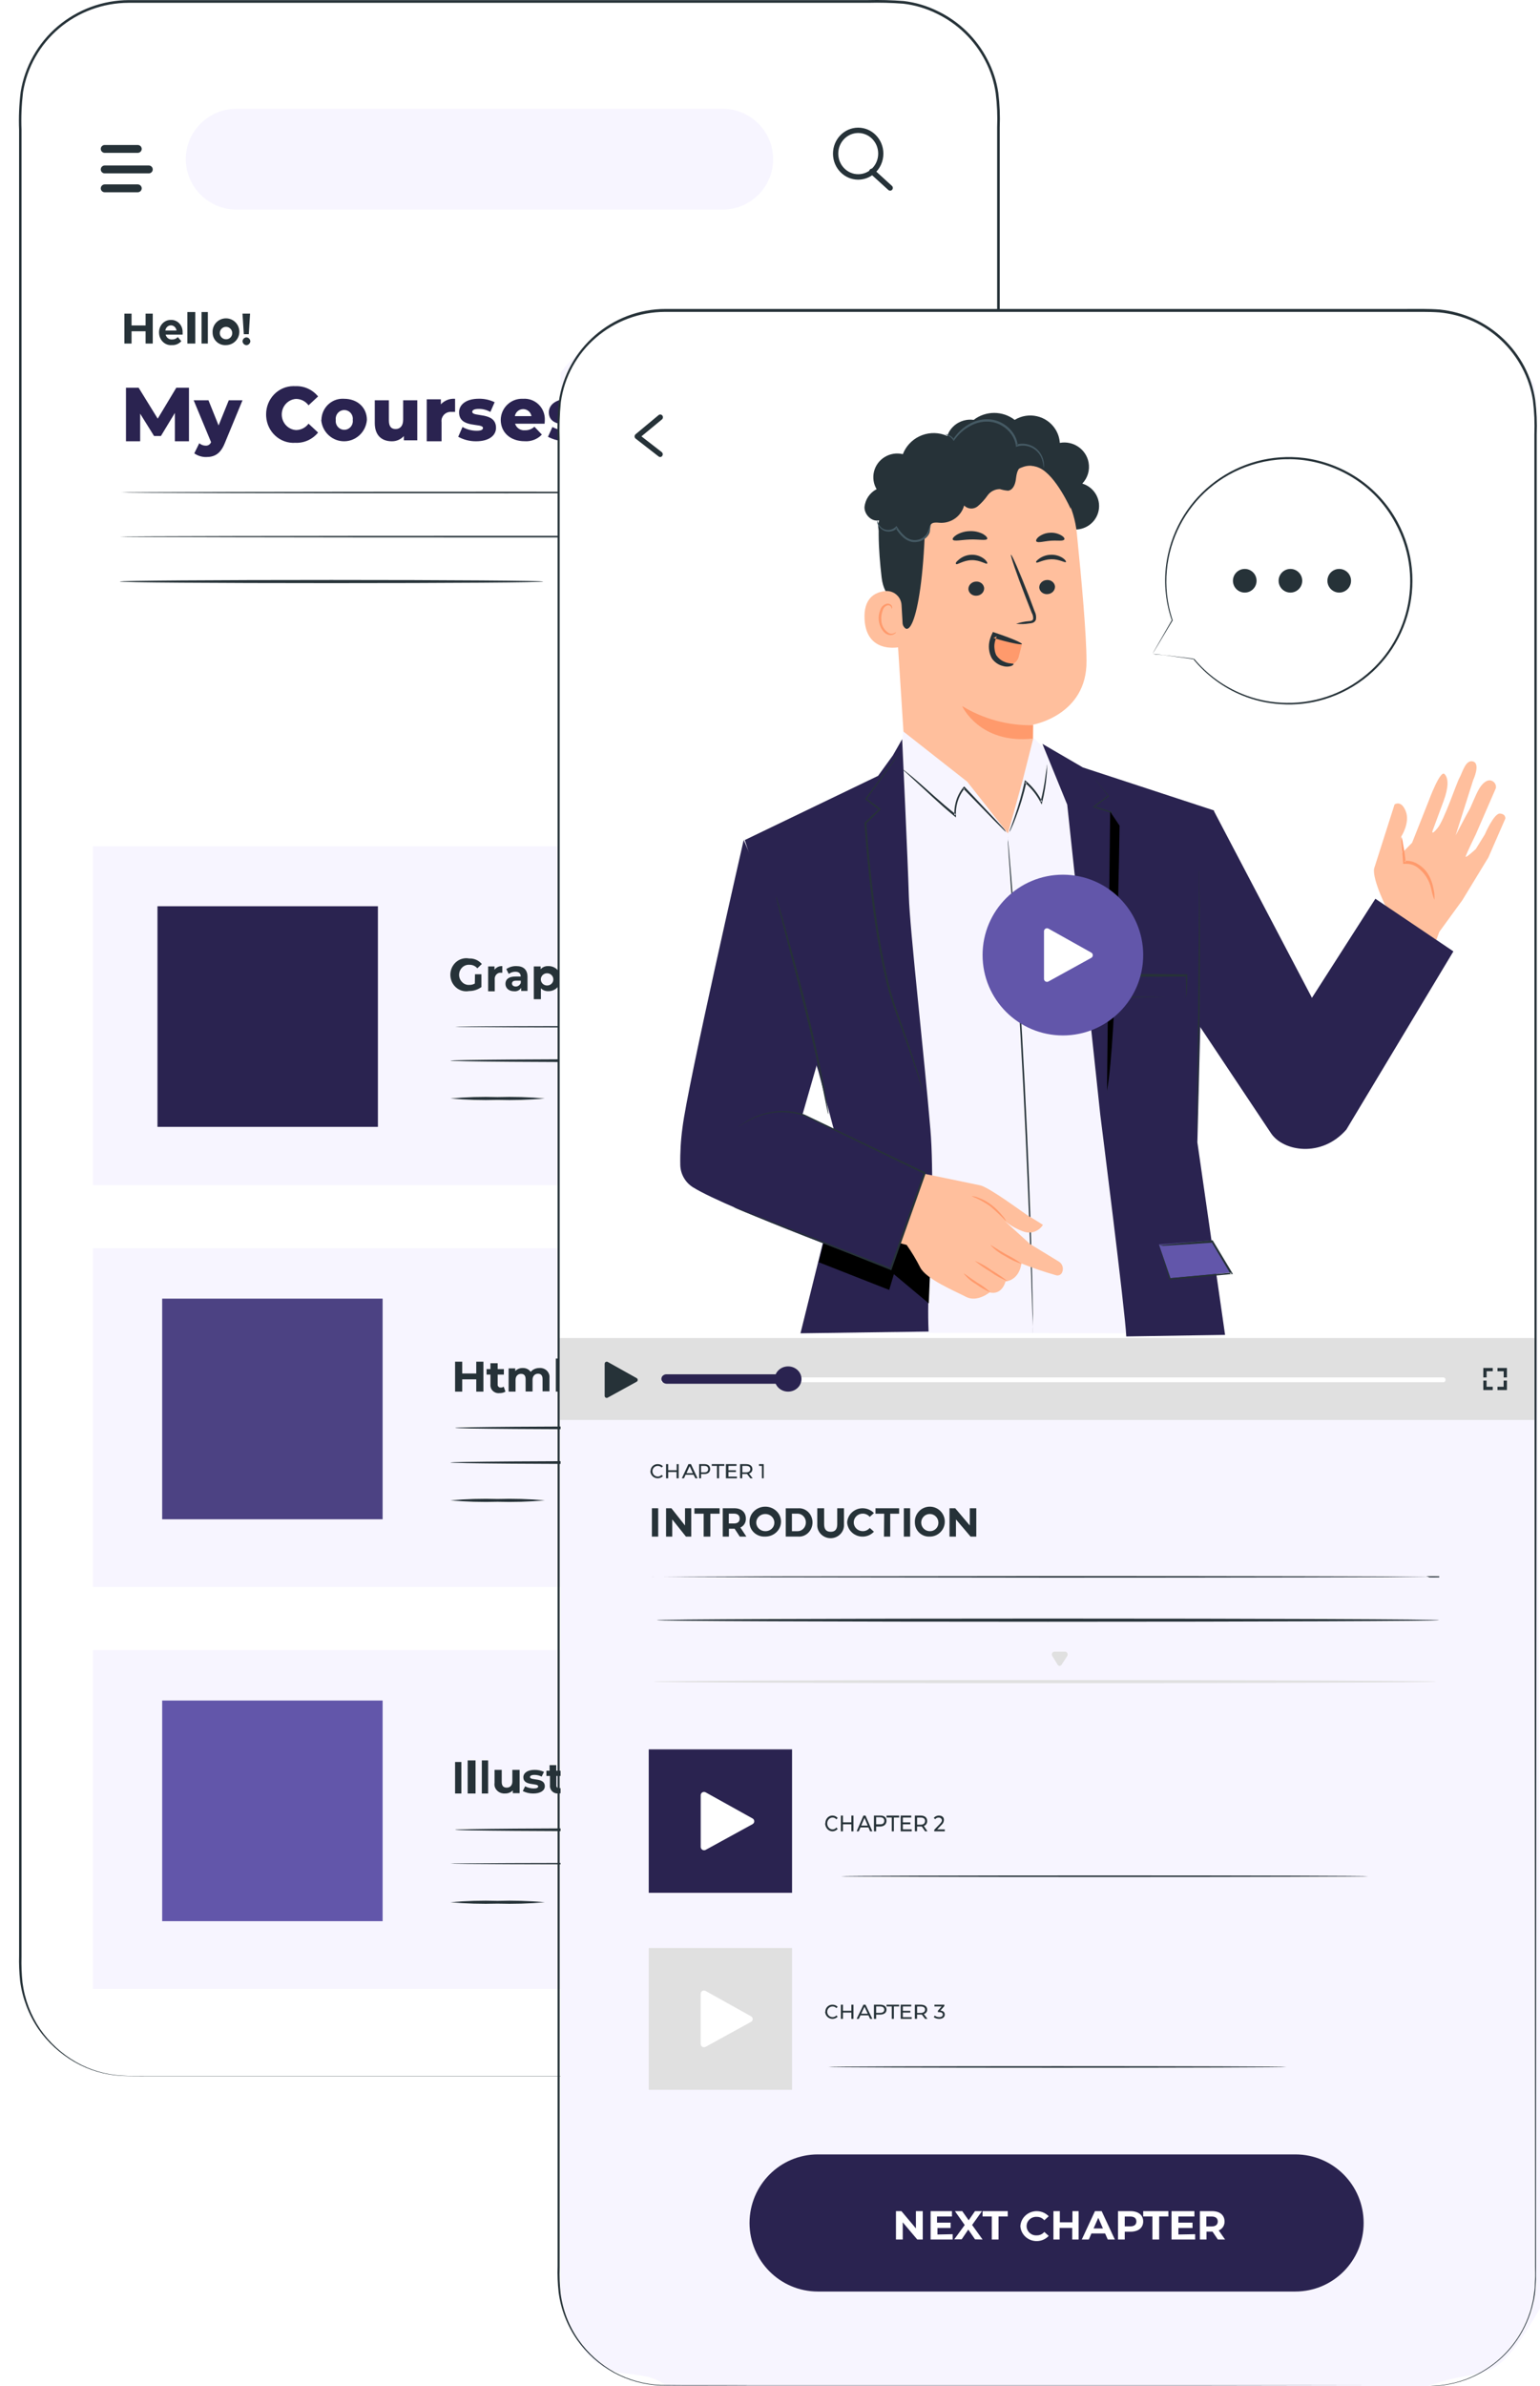 <svg width="978" height="1514" xmlns="http://www.w3.org/2000/svg" xmlns:xlink="http://www.w3.org/1999/xlink" xml:space="preserve" overflow="hidden"><defs><filter id="fx0" x="-10%" y="-10%" width="120%" height="120%" filterUnits="userSpaceOnUse" primitiveUnits="userSpaceOnUse"><feComponentTransfer color-interpolation-filters="sRGB"><feFuncR type="discrete" tableValues="0 0"/><feFuncG type="discrete" tableValues="0 0"/><feFuncB type="discrete" tableValues="0 0"/><feFuncA type="linear" slope="0.4" intercept="0"/></feComponentTransfer><feGaussianBlur stdDeviation="7.639 7.639"/></filter><clipPath id="clip1"><rect x="2108" y="498" width="978" height="1514"/></clipPath></defs><g clip-path="url(#clip1)" transform="translate(-2108 -498)"><path d="M2673.34 499C2711.26 499 2742 499 2742 499L2742 1816C2742 1816 2711.26 1816 2673.34 1816L2189.66 1816C2151.74 1816 2121 1816 2121 1816L2121 499C2121 499 2151.74 499 2189.66 499Z" fill="#FFFFFF" fill-rule="evenodd"/><path d="M2673.34 1816 2675.79 1815.83C2678.21 1815.78 2680.62 1815.57 2683.01 1815.18 2692.43 1813.86 2701.45 1810.54 2709.48 1805.44 2722.67 1797.24 2732.66 1784.78 2737.8 1770.12 2738.6 1767.95 2739.26 1765.72 2739.76 1763.45 2740.36 1761.12 2740.79 1758.76 2741.06 1756.37 2741.64 1751.31 2741.85 1746.22 2741.72 1741.13 2741.72 1730.61 2741.72 1719.36 2741.72 1707.5 2741.72 1612.41 2741.55 1474.82 2741.41 1304.82 2741.27 1134.83 2741.41 932.379 2741.24 707.605 2741.24 679.497 2741.24 651.057 2741.24 622.283L2741.24 578.883C2741.53 571.637 2741.23 564.38 2740.34 557.183 2739.31 549.976 2737.05 542.998 2733.67 536.549 2726.89 523.443 2716.02 512.911 2702.7 506.561 2696.08 503.291 2688.94 501.186 2681.6 500.336 2674.17 499.772 2666.72 499.588 2659.27 499.785L2189.56 499.785C2173.44 499.839 2157.85 505.575 2145.55 515.983 2133.33 526.349 2125.21 540.722 2122.63 556.529 2121.69 564.425 2121.36 572.382 2121.67 580.327L2121.67 838.254C2121.67 960.579 2121.67 1078.57 2121.67 1190.99 2121.67 1303.41 2121.67 1410.2 2121.67 1510.17 2121.67 1560.15 2121.67 1608.36 2121.67 1654.81 2121.67 1678.04 2121.67 1700.77 2121.67 1723.01L2121.67 1739.59C2121.52 1745.03 2121.73 1750.47 2122.29 1755.89 2123.66 1766.5 2127.51 1776.64 2133.5 1785.5 2139.46 1794.08 2147.25 1801.22 2156.32 1806.41 2165.18 1811.44 2175.08 1814.37 2185.26 1814.97 2190.25 1815.35 2195.31 1815.14 2200.3 1815.21L2244.31 1815.21 2352.53 1815.21 2525.86 1815.21 2635.39 1815.38 2663.88 1815.38C2670.28 1815.38 2673.58 1815.38 2673.58 1815.38L2663.88 1815.38 2635.39 1815.38 2525.86 1815.38 2352.53 1815.38 2244.31 1815.38 2200.05 1815.38C2195.03 1815.38 2190.04 1815.38 2184.95 1815.14 2174.58 1814.55 2164.49 1811.57 2155.46 1806.44 2146.22 1801.17 2138.27 1793.91 2132.2 1785.19 2126.11 1776.15 2122.2 1765.83 2120.77 1755.03 2120.19 1749.55 2119.97 1744.05 2120.12 1738.55L2120.12 1721.98C2120.12 1699.74 2120.12 1677.01 2120.12 1653.78 2120.12 1607.38 2120.12 1559.16 2120.12 1509.14 2120.12 1409.16 2120.12 1302.35 2120.12 1189.96 2120.12 1077.57 2120.12 959.548 2120.12 837.222 2120.12 776.076 2120.12 713.888 2120.12 650.655L2120.12 580.431C2119.8 572.393 2120.13 564.342 2121.12 556.358 2123.74 540.121 2132.07 525.353 2144.62 514.711 2157.25 504.028 2173.25 498.134 2189.8 498.066L2659.34 498.066C2666.87 497.884 2674.4 498.079 2681.91 498.651 2689.42 499.537 2696.71 501.701 2703.49 505.047 2717.1 511.571 2728.21 522.369 2735.11 535.792 2738.58 542.378 2740.91 549.507 2741.99 556.873 2742.89 564.162 2743.19 571.512 2742.89 578.849L2742.89 707.605C2742.89 932.379 2742.89 1134.8 2742.68 1304.82 2742.48 1474.85 2742.48 1612.41 2742.41 1707.5 2742.41 1719.36 2742.41 1730.61 2742.41 1741.13 2742.53 1746.24 2742.3 1751.36 2741.72 1756.44 2741.42 1758.85 2740.97 1761.23 2740.38 1763.59 2739.86 1765.87 2739.18 1768.11 2738.35 1770.3 2733.15 1785.03 2723.05 1797.54 2709.75 1805.75 2701.66 1810.83 2692.56 1814.11 2683.08 1815.35 2680.69 1815.7 2678.27 1815.9 2675.86 1815.93Z" fill="#263238" fill-rule="evenodd"/><g filter="url(#fx0)" transform="translate(2107 930)"><g><path d="M551.453 23.69 91.459 23.69C54.251 23.69 24.09 53.851 24.09 91.06L24.09 805.381C24.09 844 55.4 875.31 94.019 875.31 94.052 875.31 94.086 875.31 94.12 875.31L550.948 875.31C589.604 875.293 620.93 843.939 620.91 805.279 620.91 805.236 620.91 805.189 620.91 805.145L618.754 90.757C618.589 53.693 588.516 23.727 551.453 23.69Z" fill="#FFFFFF" fill-rule="evenodd"/></g></g><path d="M2663.13 945 2193.74 945C2155.78 945 2125 975.777 2125 1013.74L2125 1742.64C2125 1782.05 2156.95 1814 2196.36 1814 2196.39 1814 2196.42 1814 2196.46 1814L2662.61 1814C2702.05 1813.98 2734.02 1781.99 2734 1742.54 2734 1742.5 2734 1742.45 2734 1742.4L2731.8 1013.44C2731.63 975.615 2700.94 945.038 2663.13 945Z" fill="#FFFFFF" fill-rule="evenodd"/><path d="M2195.45 595 2174.51 595C2173.12 594.981 2172 593.86 2172 592.483L2172 592.483C2172 591.112 2173.12 590 2174.51 590L2195.45 590C2196.85 590 2197.98 591.106 2198 592.483L2198 592.483C2198 593.873 2196.86 595 2195.45 595Z" fill="#263238" fill-rule="evenodd"/><path d="M2195.45 620 2174.51 620C2173.12 620 2172 618.888 2172 617.517L2172 617.517C2172 616.14 2173.12 615.019 2174.51 615L2195.45 615C2196.86 615 2198 616.127 2198 617.517L2198 617.517C2197.98 618.894 2196.85 620 2195.45 620Z" fill="#263238" fill-rule="evenodd"/><path d="M2202.53 608 2174.47 608C2173.1 608 2172 606.888 2172 605.517L2172 605.517C2172 604.14 2173.1 603.019 2174.47 603L2202.53 603C2203.9 603.019 2205 604.14 2205 605.517L2205 605.517C2205 606.888 2203.9 608 2202.53 608Z" fill="#263238" fill-rule="evenodd"/><path d="M2653.03 612C2644.2 612.02 2637.02 604.649 2637 595.536 2636.98 586.424 2644.13 579.02 2652.96 579 2661.8 578.98 2668.98 586.351 2669 595.464 2669.01 600.441 2666.84 605.157 2663.1 608.299 2660.25 610.68 2656.7 611.986 2653.03 612ZM2653.03 582.39C2646.03 582.39 2640.35 588.244 2640.35 595.465 2640.35 602.687 2646.03 608.541 2653.03 608.541 2660.04 608.541 2665.71 602.687 2665.71 595.465 2665.71 588.244 2660.04 582.39 2653.03 582.39Z" fill="#263238" fill-rule="evenodd"/><path d="M2673.34 619C2672.91 619.004 2672.51 618.855 2672.19 618.581L2660.65 608.107C2659.9 607.503 2659.78 606.404 2660.38 605.653 2660.99 604.901 2662.08 604.781 2662.83 605.385 2662.89 605.428 2662.94 605.474 2662.99 605.523L2674.49 615.997C2675.17 616.677 2675.17 617.782 2674.5 618.466 2674.49 618.47 2674.49 618.473 2674.49 618.476 2674.18 618.792 2673.77 618.979 2673.34 619Z" fill="#263238" fill-rule="evenodd"/><path d="M2205 697 2205 716 2200.46 716 2200.46 708.2 2191.54 708.2 2191.54 716 2187 716 2187 697 2191.54 697 2191.54 704.5 2200.46 704.5 2200.46 697Z" fill="#263238" fill-rule="evenodd"/><path d="M2223.97 710.316 2213.21 710.316C2213.67 712.284 2215.41 713.594 2217.31 713.394 2218.66 713.457 2219.97 712.911 2220.92 711.89L2223.15 714.479C2221.61 716.194 2219.43 717.102 2217.21 716.963 2213.1 717.388 2209.44 714.178 2209.04 709.793 2209.02 709.548 2209 709.303 2209 709.056 2208.88 704.75 2212.05 701.149 2216.09 701.012 2216.22 701.008 2216.35 701.007 2216.49 701.011 2220.42 700.792 2223.77 704.009 2223.97 708.196 2223.98 708.46 2223.98 708.723 2223.97 708.987 2224.04 709.301 2223.97 709.791 2223.97 710.316ZM2213.01 707.727 2220.1 707.727C2219.83 705.64 2218.03 704.18 2216.07 704.464 2214.48 704.696 2213.22 706.03 2213.01 707.727Z" fill="#263238" fill-rule="evenodd"/><path d="M2227 696 2232 696 2232 716 2227 716Z" fill="#263238" fill-rule="evenodd"/><path d="M2236 696 2240 696 2240 716 2236 716Z" fill="#263238" fill-rule="evenodd"/><path d="M2243.02 709.018C2242.72 704.339 2246.29 700.308 2250.97 700.017 2255.66 699.725 2259.69 703.282 2259.98 707.962 2260.27 712.642 2256.71 716.672 2252.03 716.964 2251.87 716.974 2251.71 716.979 2251.55 716.98 2247.16 717.292 2243.35 713.988 2243.04 709.602 2243.02 709.408 2243.02 709.213 2243.02 709.018ZM2255.47 709.018C2255.29 706.846 2253.39 705.228 2251.21 705.403 2249.04 705.578 2247.42 707.481 2247.59 709.653 2247.76 711.71 2249.48 713.293 2251.55 713.281 2253.69 713.312 2255.46 711.601 2255.48 709.461 2255.49 709.313 2255.48 709.166 2255.47 709.018Z" fill="#263238" fill-rule="evenodd"/><path d="M2262 714.54C2262.16 713.019 2263.4 711.925 2264.78 712.097 2265.95 712.242 2266.87 713.256 2267 714.54 2266.84 716.061 2265.6 717.154 2264.22 716.982 2263.05 716.837 2262.13 715.824 2262 714.54ZM2262 697 2266.81 697 2266.01 710.05 2262.83 710.05Z" fill="#263238" fill-rule="evenodd"/><path d="M2566.76 631 2258.28 631C2240.46 630.982 2226.02 616.665 2226 599L2226 599C2226 581.327 2240.45 567 2258.28 567L2566.76 567C2584.56 567 2599 581.312 2599 598.966 2599 598.977 2599 598.989 2599 599L2599 599C2599 616.66 2584.57 630.982 2566.76 631Z" fill="#F7F5FF" fill-rule="evenodd"/><path d="M2646.51 1035C2673.84 1035 2696 1035 2696 1035L2696 1250C2696 1250 2673.84 1250 2646.51 1250L2216.5 1250C2189.16 1250 2167 1250 2167 1250L2167 1035C2167 1035 2189.16 1035 2216.5 1035Z" fill="#F7F5FF" fill-rule="evenodd"/><path d="M2310.69 1073C2331.3 1073 2348 1073 2348 1073L2348 1213C2348 1213 2331.3 1213 2310.69 1213L2245.31 1213C2224.7 1213 2208 1213 2208 1213L2208 1073C2208 1073 2224.7 1073 2245.31 1073Z" fill="#2A2350" fill-rule="evenodd"/><path d="M2409.65 1116.18 2413.73 1116.18 2413.73 1124.3C2411.45 1125.96 2408.73 1126.84 2405.95 1126.82 2400.46 1127.88 2395.18 1124.11 2394.17 1118.41 2393.15 1112.71 2396.78 1107.23 2402.27 1106.18 2403.49 1105.94 2404.73 1105.94 2405.95 1106.18 2409 1106.01 2411.97 1107.3 2414 1109.68L2411.14 1112.41C2409.88 1110.94 2408.07 1110.12 2406.18 1110.17 2402.79 1109.9 2399.83 1112.55 2399.58 1116.08 2399.33 1119.61 2401.88 1122.68 2405.27 1122.94 2405.58 1122.96 2405.88 1122.96 2406.18 1122.94 2407.36 1122.94 2408.52 1122.65 2409.55 1122.06Z" fill="#263238" fill-rule="evenodd"/><path d="M2427 1111.02 2427 1115.2 2426.07 1115.2C2424.09 1115.03 2422.35 1116.62 2422.18 1118.77 2422.16 1119.04 2422.17 1119.32 2422.2 1119.6L2422.2 1127 2418 1127 2418 1111.23 2422.04 1111.23 2422.04 1113.31C2423.25 1111.72 2425.1 1110.86 2427 1111.02Z" fill="#263238" fill-rule="evenodd"/><path d="M2443 1117.87 2443 1126.76 2439 1126.76 2439 1124.81C2437.98 1126.35 2436.25 1127.17 2434.49 1126.97 2431.12 1126.97 2429 1124.95 2429 1122.26 2429 1119.57 2430.82 1117.62 2435.33 1117.62L2438.69 1117.62C2438.69 1115.71 2437.58 1114.58 2435.33 1114.58 2433.81 1114.55 2432.31 1115.05 2431.09 1116L2429.54 1112.88C2431.43 1111.59 2433.65 1110.94 2435.9 1111 2440.34 1111 2443 1113.2 2443 1117.87ZM2438.73 1121.84 2438.73 1120.24 2435.8 1120.24C2433.78 1120.24 2433.14 1121.02 2433.14 1122.08 2433.14 1123.15 2434.05 1123.96 2435.56 1123.96 2436.91 1123.96 2438.12 1123.13 2438.66 1121.84Z" fill="#263238" fill-rule="evenodd"/><path d="M2463.97 1119.08C2464.21 1123.17 2461 1126.67 2456.81 1126.9 2456.61 1126.91 2456.4 1126.91 2456.19 1126.91 2454.43 1126.99 2452.72 1126.32 2451.51 1125.07L2451.51 1132 2447 1132 2447 1111.22 2451.33 1111.22 2451.33 1112.99C2452.55 1111.62 2454.34 1110.89 2456.19 1111.01 2460.37 1110.88 2463.86 1114.07 2464 1118.14 2464.01 1118.46 2464 1118.77 2463.97 1119.08ZM2459.39 1119.08C2459.19 1116.95 2457.26 1115.37 2455.07 1115.56 2452.89 1115.76 2451.27 1117.64 2451.47 1119.77 2451.65 1121.77 2453.36 1123.3 2455.41 1123.31 2457.59 1123.34 2459.38 1121.64 2459.41 1119.52 2459.41 1119.37 2459.4 1119.23 2459.39 1119.08Z" fill="#263238" fill-rule="evenodd"/><path d="M2481.93 1118.28 2481.93 1126.9 2477.77 1126.9 2477.77 1118.94C2477.77 1116.5 2476.66 1115.51 2474.78 1115.51 2472.91 1115.51 2471.26 1116.77 2471.26 1119.55L2471.26 1127 2467 1127 2467 1106 2471.06 1106 2471.06 1113.27C2472.32 1112.07 2474 1111.43 2475.72 1111.49 2478.9 1111.21 2481.7 1113.6 2481.98 1116.85 2482.02 1117.33 2482 1117.81 2481.93 1118.28Z" fill="#263238" fill-rule="evenodd"/><path d="M2485 1106.55C2485.04 1105.11 2486.31 1103.97 2487.84 1104.01 2487.89 1104.01 2487.95 1104.01 2488 1104.01 2489.5 1103.87 2490.84 1104.91 2490.99 1106.33 2490.99 1106.38 2491 1106.43 2491 1106.48 2491 1108.04 2489.66 1109.31 2488 1109.31 2486.34 1109.31 2485 1108.04 2485 1106.48ZM2485.57 1111.28 2490.39 1111.28 2490.39 1127 2485.57 1127Z" fill="#263238" fill-rule="evenodd"/><path d="M2493 1118.98C2493 1114.58 2496.42 1111 2500.62 1111.01 2500.84 1111.01 2501.05 1111.02 2501.26 1111.04 2504.07 1110.74 2506.76 1112.3 2508 1114.96L2504.63 1116.83C2504 1115.49 2502.68 1114.66 2501.26 1114.71 2499 1114.92 2497.33 1117.02 2497.53 1119.39 2497.72 1121.46 2499.28 1123.1 2501.26 1123.29 2502.68 1123.34 2504.01 1122.51 2504.63 1121.17L2508 1123.04C2506.76 1125.7 2504.07 1127.26 2501.26 1126.96 2497.04 1127.31 2493.36 1124.02 2493.02 1119.61 2493.01 1119.4 2493 1119.19 2493 1118.98Z" fill="#263238" fill-rule="evenodd"/><path d="M2519 1107.05 2528 1107.05C2533.49 1106.49 2538.38 1110.48 2538.95 1115.98 2539.51 1121.47 2535.52 1126.38 2530.04 1126.95 2529.36 1127.02 2528.68 1127.02 2528 1126.95L2519 1126.95ZM2527.76 1123.15C2531.15 1123.4 2534.1 1120.86 2534.36 1117.46 2534.61 1114.07 2532.07 1111.11 2528.68 1110.85 2528.38 1110.83 2528.07 1110.83 2527.76 1110.85L2523.55 1110.85 2523.55 1123.15Z" fill="#263238" fill-rule="evenodd"/><path d="M2556.92 1120.24 2545.43 1120.24C2545.93 1122.23 2547.78 1123.56 2549.79 1123.35 2551.2 1123.41 2552.58 1122.87 2553.6 1121.87L2555.92 1124.45C2554.32 1126.2 2552.03 1127.12 2549.69 1126.96 2545.35 1127.41 2541.48 1124.18 2541.04 1119.75 2541.01 1119.49 2541 1119.23 2541 1118.97 2540.96 1114.61 2544.38 1111.05 2548.64 1111 2548.79 1111 2548.95 1111.01 2549.1 1111.01 2553.22 1110.77 2556.75 1113.99 2556.99 1118.2 2557 1118.48 2557 1118.76 2556.99 1119.04 2556.92 1119.36 2556.92 1119.89 2556.92 1120.24ZM2545.4 1117.62 2552.87 1117.62C2552.71 1115.68 2551.03 1114.24 2549.13 1114.41 2547.23 1114.21 2545.53 1115.62 2545.33 1117.56 2545.33 1117.58 2545.33 1117.6 2545.33 1117.62Z" fill="#263238" fill-rule="evenodd"/><path d="M2558 1125.33 2559.53 1122.1C2561.16 1123.07 2563.03 1123.59 2564.93 1123.59 2567.03 1123.59 2567.81 1123.03 2567.81 1122.18 2567.81 1119.62 2558.39 1122.18 2558.39 1116 2558.39 1113.06 2561.06 1111 2565.5 1111 2567.57 1110.97 2569.62 1111.43 2571.47 1112.35L2569.97 1115.54C2568.61 1114.78 2567.06 1114.39 2565.5 1114.41 2563.47 1114.41 2562.58 1115.05 2562.58 1115.86 2562.58 1118.52 2572 1115.86 2572 1122.07 2572 1124.94 2569.3 1127 2564.64 1127 2562.32 1127.03 2560.03 1126.45 2558 1125.33Z" fill="#263238" fill-rule="evenodd"/><path d="M2574 1106.55C2574.03 1105.11 2575.09 1103.97 2576.36 1104.01 2576.41 1104.01 2576.46 1104.01 2576.5 1104.01 2577.75 1103.87 2578.87 1104.91 2578.99 1106.33 2578.99 1106.38 2579 1106.43 2579 1106.48 2579 1108.04 2577.88 1109.31 2576.5 1109.31 2575.12 1109.31 2574 1108.04 2574 1106.48ZM2574.51 1111.28 2578.53 1111.28 2578.53 1127 2574.51 1127Z" fill="#263238" fill-rule="evenodd"/><path d="M2598.95 1111.22 2598.95 1123.75C2599.43 1127.79 2596.53 1131.47 2592.47 1131.95 2591.8 1132.03 2591.13 1132.01 2590.47 1131.91 2587.84 1132.02 2585.25 1131.3 2583.05 1129.86L2584.81 1126.73C2586.37 1127.85 2588.24 1128.44 2590.16 1128.41 2593.22 1128.41 2594.57 1127.04 2594.57 1124.33L2594.57 1123.68C2593.32 1124.95 2591.59 1125.62 2589.81 1125.53 2585.79 1125.81 2582.3 1122.78 2582.02 1118.78 2581.74 1114.76 2584.78 1111.29 2588.81 1111.02 2589.14 1110.99 2589.48 1110.99 2589.81 1111.02 2591.72 1110.91 2593.57 1111.7 2594.81 1113.15L2594.81 1111.22ZM2594.64 1118.29C2594.81 1116.1 2593.16 1114.19 2590.96 1114.02 2588.76 1113.85 2586.84 1115.48 2586.66 1117.67 2586.49 1119.87 2588.14 1121.78 2590.34 1121.95 2590.45 1121.96 2590.56 1121.96 2590.67 1121.96 2592.68 1122.14 2594.46 1120.65 2594.62 1118.65 2594.63 1118.53 2594.64 1118.41 2594.64 1118.29Z" fill="#263238" fill-rule="evenodd"/><path d="M2617.95 1117.94 2617.95 1126.89 2613.71 1126.89 2613.71 1118.61C2613.71 1116.08 2612.61 1115.05 2610.74 1115.05 2608.87 1115.05 2607.24 1116.37 2607.24 1119.26L2607.24 1127 2603 1127 2603 1111.23 2607.04 1111.23 2607.04 1113.08C2608.3 1111.68 2610.06 1110.93 2611.88 1111.01 2615.04 1110.79 2617.77 1113.35 2617.99 1116.73 2618.01 1117.13 2618 1117.54 2617.95 1117.94Z" fill="#263238" fill-rule="evenodd"/><path d="M2657 1149.5C2657 1149.77 2598.78 1150 2527 1150 2455.22 1150 2397 1149.77 2397 1149.5 2397 1149.23 2455.18 1149 2527 1149 2598.82 1149 2657 1149.21 2657 1149.5Z" fill="#263238" fill-rule="evenodd"/><path d="M2658 1171C2658 1171.54 2598.87 1172 2526 1172 2453.12 1172 2394 1171.54 2394 1171 2394 1170.46 2453.09 1170 2526 1170 2598.91 1170 2658 1170.42 2658 1171Z" fill="#263238" fill-rule="evenodd"/><path d="M2454 1195.01C2444.03 1195.89 2434.01 1196.18 2424 1195.89 2413.99 1196.18 2403.97 1195.89 2394 1195.01 2403.97 1194.1 2413.99 1193.81 2424 1194.12 2434.01 1193.81 2444.03 1194.1 2454 1195.01Z" fill="#263238" fill-rule="evenodd"/><path d="M2647.6 1290C2674.33 1290 2696 1290 2696 1290L2696 1505C2696 1505 2674.33 1505 2647.6 1505L2215.4 1505C2188.67 1505 2167 1505 2167 1505L2167 1290C2167 1290 2188.67 1290 2215.4 1290Z" fill="#F7F5FF" fill-rule="evenodd"/><path d="M2415 1362 2415 1381 2410.46 1381 2410.46 1373.21 2401.54 1373.21 2401.54 1381 2397 1381 2397 1362 2401.54 1362 2401.54 1369.49 2410.46 1369.49 2410.46 1362Z" fill="#263238" fill-rule="evenodd"/><path d="M2429 1381.01C2427.91 1381.64 2426.66 1381.97 2425.39 1381.95 2422.54 1382.35 2419.9 1380.44 2419.49 1377.7 2419.43 1377.29 2419.41 1376.88 2419.46 1376.47L2419.46 1370.19 2417 1370.19 2417 1366.7 2419.46 1366.7 2419.46 1363 2424.05 1363 2424.05 1366.7 2427.99 1366.7 2427.99 1370.19 2424.05 1370.19 2424.05 1376.43C2423.93 1377.41 2424.64 1378.3 2425.65 1378.42 2425.78 1378.43 2425.91 1378.43 2426.04 1378.42 2426.7 1378.44 2427.35 1378.24 2427.88 1377.86Z" fill="#263238" fill-rule="evenodd"/><path d="M2456.96 1372.35 2456.96 1380.8 2452.56 1380.8 2452.56 1372.99C2452.56 1370.64 2451.44 1369.63 2449.67 1369.63 2447.9 1369.63 2446.2 1370.87 2446.2 1373.5L2446.2 1380.9 2441.8 1380.9 2441.8 1373.09C2441.8 1370.74 2440.72 1369.73 2438.88 1369.73 2437.04 1369.73 2435.41 1370.97 2435.41 1373.6L2435.41 1381 2431 1381 2431 1366.26 2435.23 1366.26 2435.23 1367.95C2436.45 1366.66 2438.19 1365.96 2439.99 1366.03 2441.99 1365.94 2443.89 1366.85 2445.02 1368.45 2446.38 1366.88 2448.39 1365.99 2450.51 1366.03 2453.75 1365.71 2456.64 1368 2456.97 1371.15 2457.01 1371.55 2457.01 1371.95 2456.96 1372.35Z" fill="#263238" fill-rule="evenodd"/><path d="M2461 1360 2465 1360 2465 1381 2461 1381Z" fill="#263238" fill-rule="evenodd"/><path d="M2490 1372.48 2490 1380.77 2486.01 1380.77 2486.01 1378.95C2484.99 1380.38 2483.27 1381.16 2481.51 1380.97 2478.15 1380.97 2476 1379.08 2476 1376.59 2476 1374.1 2477.85 1372.21 2482.31 1372.21L2485.67 1372.21C2485.67 1370.42 2484.56 1369.36 2482.31 1369.36 2480.79 1369.34 2479.3 1369.82 2478.08 1370.72L2476.57 1367.76C2478.46 1366.57 2480.67 1365.96 2482.92 1366 2487.38 1366 2490 1368.06 2490 1372.48ZM2485.74 1376.16 2485.74 1374.7 2482.78 1374.7C2480.8 1374.7 2480.16 1375.43 2480.16 1376.39 2480.16 1377.36 2481.07 1378.15 2482.58 1378.15 2483.94 1378.18 2485.19 1377.4 2485.74 1376.16Z" fill="#263238" fill-rule="evenodd"/><path d="M2509.96 1372.45 2509.96 1380.9 2505.44 1380.9 2505.44 1373.09C2505.44 1370.73 2504.26 1369.72 2502.27 1369.72 2500.27 1369.72 2498.53 1371 2498.53 1373.69L2498.53 1381 2494 1381 2494 1366.25 2498.31 1366.25 2498.31 1367.97C2499.66 1366.65 2501.54 1365.94 2503.48 1366.01 2506.85 1365.81 2509.77 1368.23 2509.99 1371.42 2510.01 1371.76 2510 1372.11 2509.96 1372.45Z" fill="#263238" fill-rule="evenodd"/><path d="M2529 1360 2529 1380.78 2524.87 1380.78 2524.87 1379.03C2523.7 1380.38 2521.97 1381.1 2520.2 1380.99 2515.95 1380.7 2512.73 1377 2513.02 1372.73 2513.28 1368.85 2516.34 1365.75 2520.2 1365.5 2521.88 1365.42 2523.51 1366.08 2524.67 1367.32L2524.67 1360ZM2524.7 1373.26C2524.53 1371.14 2522.69 1369.56 2520.59 1369.74 2518.48 1369.9 2516.92 1371.76 2517.08 1373.88 2517.24 1375.88 2518.92 1377.43 2520.92 1377.42 2523.01 1377.42 2524.71 1375.73 2524.72 1373.62 2524.72 1373.5 2524.71 1373.38 2524.7 1373.26Z" fill="#263238" fill-rule="evenodd"/><path d="M2540 1371.49C2540.39 1365.31 2545.62 1360.62 2551.67 1361.02 2554.47 1361.21 2557.09 1362.48 2559 1364.58L2556.04 1367.36C2554.82 1365.83 2552.98 1364.95 2551.05 1364.97 2547.54 1364.7 2544.48 1367.4 2544.22 1370.99 2543.96 1374.58 2546.6 1377.71 2550.11 1377.98 2550.42 1378 2550.74 1378 2551.05 1377.98 2552.98 1378 2554.82 1377.12 2556.04 1375.59L2559 1378.37C2554.92 1382.93 2547.99 1383.24 2543.53 1379.06 2541.44 1377.1 2540.17 1374.39 2540 1371.49Z" fill="#263238" fill-rule="evenodd"/><path d="M2560 1379.65 2561.6 1376.09C2563.57 1377.45 2565.91 1378.2 2568.3 1378.22 2571.12 1378.22 2572.22 1377.3 2572.22 1376.05 2572.22 1372.25 2560.43 1374.84 2560.43 1367.3 2560.43 1363.74 2563.21 1361 2568.98 1361 2571.48 1360.94 2573.94 1361.56 2576.11 1362.78L2574.65 1366.34C2572.94 1365.34 2571 1364.8 2569.02 1364.78 2566.24 1364.78 2565.17 1365.81 2565.17 1367.09 2565.17 1370.65 2577 1368.23 2577 1375.7 2577 1379.25 2574.18 1381.99 2568.38 1381.99 2565.41 1382.08 2562.49 1381.26 2560 1379.65Z" fill="#263238" fill-rule="evenodd"/><path d="M2578 1379.64 2579.57 1376.09C2581.56 1377.45 2583.91 1378.19 2586.32 1378.22 2589.11 1378.22 2590.25 1377.3 2590.25 1376.05 2590.25 1372.25 2578.39 1374.84 2578.39 1367.3 2578.39 1363.74 2581.18 1361 2586.96 1361 2589.46 1360.94 2591.93 1361.56 2594.11 1362.78L2592.68 1366.34C2590.96 1365.34 2589.02 1364.81 2587.04 1364.78 2584.21 1364.78 2583.14 1365.81 2583.14 1367.09 2583.14 1370.64 2595 1368.23 2595 1375.7 2595 1379.25 2592.18 1381.99 2586.36 1381.99 2583.39 1382.09 2580.48 1381.27 2578 1379.64Z" fill="#263238" fill-rule="evenodd"/><path d="M2657 1404C2657 1404.54 2598.78 1405 2527 1405 2455.22 1405 2397 1404.54 2397 1404 2397 1403.46 2455.18 1403 2527 1403 2598.82 1403 2657 1403.42 2657 1404Z" fill="#263238" fill-rule="evenodd"/><path d="M2658 1426C2658 1426.54 2598.87 1427 2526 1427 2453.12 1427 2394 1426.54 2394 1426 2394 1425.46 2453.09 1425 2526 1425 2598.91 1425 2658 1425.38 2658 1426Z" fill="#263238" fill-rule="evenodd"/><path d="M2454 1450.01C2444.03 1450.89 2434.01 1451.18 2424 1450.89 2413.99 1451.18 2403.97 1450.89 2394 1450.01 2403.97 1449.1 2413.99 1448.81 2424 1449.12 2434.01 1448.81 2444.03 1449.1 2454 1450.01Z" fill="#263238" fill-rule="evenodd"/><path d="M2638.16 1545C2670.11 1545 2696 1545 2696 1545L2696 1760C2696 1760 2670.11 1760 2638.16 1760L2224.84 1760C2192.89 1760 2167 1760 2167 1760L2167 1545C2167 1545 2192.89 1545 2224.84 1545Z" fill="#F7F5FF" fill-rule="evenodd"/><path d="M2397 1616 2401 1616 2401 1636 2397 1636Z" fill="#263238" fill-rule="evenodd"/><path d="M2405 1615 2410 1615 2410 1636 2405 1636Z" fill="#263238" fill-rule="evenodd"/><path d="M2414 1615 2418 1615 2418 1636 2414 1636Z" fill="#263238" fill-rule="evenodd"/><path d="M2438 1621 2438 1635.78 2433.66 1635.78 2433.66 1634.03C2432.41 1635.31 2430.63 1636.03 2428.78 1635.98 2425.35 1636.26 2422.32 1633.87 2422.02 1630.65 2421.98 1630.18 2422 1629.71 2422.07 1629.25L2422.07 1621 2426.63 1621 2426.63 1628.71C2426.63 1631.2 2427.78 1632.28 2429.79 1632.28 2431.79 1632.28 2433.37 1631.03 2433.37 1628.3L2433.37 1621Z" fill="#263238" fill-rule="evenodd"/><path d="M2440 1634.44 2441.49 1631.41C2443.14 1632.32 2445.02 1632.81 2446.93 1632.81 2448.99 1632.81 2449.77 1632.31 2449.77 1631.48 2449.77 1629.12 2440.36 1631.48 2440.36 1625.72 2440.36 1622.96 2443.02 1621 2447.46 1621 2449.54 1620.97 2451.6 1621.4 2453.47 1622.27L2451.97 1625.29C2450.6 1624.56 2449.04 1624.18 2447.46 1624.19 2445.44 1624.19 2444.58 1624.79 2444.58 1625.56 2444.58 1628.05 2454 1625.56 2454 1631.38 2454 1634.07 2451.3 1636 2446.65 1636 2444.32 1636.03 2442.03 1635.49 2440 1634.44Z" fill="#263238" fill-rule="evenodd"/><path d="M2466 1635.06C2465 1635.66 2463.85 1635.97 2462.68 1635.95 2460.06 1636.32 2457.64 1634.49 2457.28 1631.88 2457.23 1631.51 2457.22 1631.13 2457.26 1630.75L2457.26 1624.86 2455 1624.86 2455 1621.54 2457.03 1621.54 2457.03 1618 2461.25 1618 2461.25 1621.54 2464.87 1621.54 2464.87 1624.86 2461.35 1624.86 2461.35 1630.75C2461.22 1631.68 2461.86 1632.53 2462.79 1632.66 2462.91 1632.68 2463.03 1632.68 2463.14 1632.68 2463.76 1632.69 2464.37 1632.51 2464.87 1632.15Z" fill="#263238" fill-rule="evenodd"/><path d="M2478 1621.02 2478 1624.92 2477.07 1624.92C2475.13 1624.71 2473.39 1626.15 2473.18 1628.13 2473.15 1628.43 2473.16 1628.73 2473.2 1629.03L2473.2 1636 2469 1636 2469 1621.22 2473 1621.22 2473 1623.17C2474.22 1621.67 2476.09 1620.87 2478 1621.02Z" fill="#263238" fill-rule="evenodd"/><path d="M2494 1627.48 2494 1635.77 2490.03 1635.77 2490.03 1633.95C2489.01 1635.38 2487.28 1636.16 2485.52 1635.97 2482.15 1635.97 2480 1634.08 2480 1631.59 2480 1629.1 2481.85 1627.21 2486.33 1627.21L2489.69 1627.21C2489.69 1625.42 2488.62 1624.35 2486.33 1624.35 2484.8 1624.34 2483.31 1624.82 2482.09 1625.72L2480.54 1622.76C2482.44 1621.57 2484.65 1620.96 2486.9 1621 2491.48 1621 2494 1623.06 2494 1627.48ZM2489.73 1631.16 2489.73 1629.7 2486.8 1629.7C2484.81 1629.7 2484.17 1630.43 2484.17 1631.39 2484.17 1632.36 2485.08 1633.15 2486.6 1633.15 2487.97 1633.24 2489.24 1632.43 2489.73 1631.16Z" fill="#263238" fill-rule="evenodd"/><path d="M2508 1635.06C2506.91 1635.66 2505.65 1635.97 2504.38 1635.96 2501.5 1636.31 2498.85 1634.47 2498.45 1631.84 2498.4 1631.48 2498.39 1631.12 2498.43 1630.75L2498.43 1624.86 2496 1624.86 2496 1621.54 2498.43 1621.54 2498.43 1618 2503.03 1618 2503.03 1621.54 2507.02 1621.54 2507.02 1624.86 2503.03 1624.86 2503.03 1630.75C2502.89 1631.68 2503.59 1632.53 2504.6 1632.67 2504.74 1632.68 2504.89 1632.69 2505.03 1632.68 2505.69 1632.69 2506.34 1632.51 2506.88 1632.15Z" fill="#263238" fill-rule="evenodd"/><path d="M2510 1616.42C2510.05 1615.03 2511.12 1613.96 2512.4 1614.01 2512.43 1614.01 2512.47 1614.01 2512.5 1614.02 2513.73 1613.86 2514.84 1614.82 2514.99 1616.16 2514.99 1616.22 2515 1616.29 2515 1616.35 2515 1617.84 2513.88 1619.06 2512.5 1619.06 2511.12 1619.06 2510 1617.84 2510 1616.35ZM2510.51 1620.94 2514.53 1620.94 2514.53 1636 2510.51 1636Z" fill="#263238" fill-rule="evenodd"/><path d="M2517.02 1628.55C2516.69 1624.15 2520.22 1620.33 2524.9 1620.02 2529.59 1619.71 2533.65 1623.03 2533.98 1627.43 2534.31 1631.83 2530.78 1635.65 2526.1 1635.96 2525.9 1635.97 2525.71 1635.98 2525.52 1635.98 2521.15 1636.27 2517.35 1633.18 2517.04 1629.07 2517.03 1628.9 2517.02 1628.72 2517.02 1628.55ZM2529.42 1628.55C2529.24 1626.52 2527.35 1625 2525.18 1625.16 2523.02 1625.33 2521.4 1627.11 2521.58 1629.15 2521.74 1631.07 2523.46 1632.56 2525.52 1632.55 2527.67 1632.55 2529.43 1630.92 2529.43 1628.9 2529.44 1628.78 2529.43 1628.67 2529.42 1628.55Z" fill="#263238" fill-rule="evenodd"/><path d="M2551.95 1627.46 2551.95 1635.8 2547.71 1635.8 2547.71 1628.19C2547.71 1625.83 2546.64 1624.87 2544.74 1624.87 2542.84 1624.87 2541.24 1626.1 2541.24 1628.79L2541.24 1636 2537 1636 2537 1621.21 2541.07 1621.21 2541.07 1622.94C2542.33 1621.63 2544.09 1620.93 2545.91 1621.01 2549.05 1620.8 2551.77 1623.17 2551.99 1626.3 2552.01 1626.69 2552 1627.07 2551.95 1627.46Z" fill="#263238" fill-rule="evenodd"/><path d="M2657 1659C2657 1659.54 2598.78 1660 2527 1660 2455.22 1660 2397 1659.54 2397 1659 2397 1658.46 2455.18 1658 2527 1658 2598.82 1658 2657 1658.23 2657 1659Z" fill="#263238" fill-rule="evenodd"/><path d="M2658 1680.5C2658 1680.77 2598.87 1681 2526 1681 2453.12 1681 2394 1680.77 2394 1680.5 2394 1680.23 2453.23 1680 2526 1680 2598.77 1680 2658 1680.23 2658 1680.5Z" fill="#263238" fill-rule="evenodd"/><path d="M2454 1705.01C2444.03 1705.89 2434.01 1706.18 2424 1705.89 2413.99 1706.18 2403.97 1705.89 2394 1705.01 2403.97 1704.1 2413.99 1703.81 2424 1704.12 2434.01 1703.81 2444.03 1704.1 2454 1705.01Z" fill="#263238" fill-rule="evenodd"/><path d="M2219.06 778 2219.06 760.002 2210.18 774.662 2205.85 774.662 2197.01 760.484 2197.01 778 2188 778 2188 744 2196.03 744 2208.16 763.65 2219.97 744 2228 744 2228 778Z" fill="#2A2350" fill-rule="evenodd"/><path d="M2262 752 2250.72 779.272C2247.95 786.09 2244.12 787.999 2238.93 787.999 2236.23 788.03 2233.58 787.205 2231.38 785.647L2234.55 779.238C2235.68 780.216 2237.12 780.762 2238.62 780.772 2240.13 780.868 2241.52 779.964 2242.04 778.556L2231 752 2240.4 752 2246.82 767.954 2253.28 752Z" fill="#2A2350" fill-rule="evenodd"/><path d="M2277 760.982C2276.94 751.111 2284.69 743.06 2294.3 743 2294.71 742.998 2295.12 743.01 2295.53 743.037 2301.07 742.769 2306.43 745.175 2310 749.543L2303.94 755.176C2302.06 752.625 2299.12 751.125 2296 751.118 2290.69 751.443 2286.64 756.13 2286.95 761.587 2287.24 766.593 2291.13 770.584 2296 770.882 2299.12 770.875 2302.06 769.374 2303.94 766.824L2310 772.456C2306.43 776.825 2301.07 779.232 2295.53 778.962 2285.94 779.599 2277.66 772.13 2277.04 762.28 2277.01 761.846 2277 761.416 2277 760.982Z" fill="#2A2350" fill-rule="evenodd"/><path d="M2312.13 764.447C2312.25 756.907 2318.35 750.889 2325.78 751.002 2326.01 751.005 2326.25 751.015 2326.48 751.032 2334.99 751.032 2341 756.596 2341 764.447 2340.33 772.582 2333.3 778.627 2325.29 777.948 2318.21 777.347 2312.59 771.64 2312 764.447ZM2332.03 764.447C2332.43 761.423 2330.35 758.634 2327.37 758.218 2324.4 757.805 2321.65 759.921 2321.24 762.945 2321.17 763.444 2321.17 763.949 2321.24 764.447 2320.83 767.472 2322.92 770.26 2325.9 770.677 2328.87 771.09 2331.62 768.974 2332.03 765.949 2332.09 765.451 2332.09 764.946 2332.03 764.447Z" fill="#2A2350" fill-rule="evenodd"/><path d="M2373 752 2373 777.402 2364.47 777.402 2364.47 774.679C2362.54 776.821 2359.77 778.033 2356.87 778 2350.58 778 2346 774.447 2346 766.378L2346 752 2354.97 752 2354.97 764.751C2354.97 768.702 2356.54 770.229 2359.22 770.229 2361.89 770.229 2364.03 768.503 2364.03 764.253L2364.03 752Z" fill="#2A2350" fill-rule="evenodd"/><path d="M2397 751.034 2397 759.355C2396.3 759.31 2395.59 759.31 2394.89 759.355 2391.67 759 2388.76 761.279 2388.4 764.445 2388.35 764.921 2388.36 765.404 2388.42 765.881L2388.42 778 2379 778 2379 751.379 2387.97 751.379 2387.97 754.556C2390.26 752.07 2393.59 750.768 2397 751.034Z" fill="#2A2350" fill-rule="evenodd"/><path d="M2399 775.147 2401.72 768.933C2404.45 770.495 2407.54 771.314 2410.68 771.31 2413.7 771.31 2414.71 770.631 2414.71 769.544 2414.71 766.149 2399.54 770.02 2399.54 759.629 2399.54 754.739 2404 751.004 2412.06 751.004 2415.54 750.936 2418.99 751.69 2422.13 753.211L2419.41 759.392C2417.16 758.105 2414.61 757.436 2412.02 757.456 2409 757.456 2407.9 758.339 2407.9 759.29 2407.9 762.889 2423 758.984 2423 769.477 2423 774.264 2418.67 778 2410.31 778 2406.36 778.027 2402.47 777.045 2399 775.147Z" fill="#2A2350" fill-rule="evenodd"/><path d="M2453.85 766.857 2435.1 766.857C2435.97 769.581 2438.62 771.313 2441.44 771 2443.64 771.082 2445.78 770.273 2447.38 768.759L2452.13 773.751C2449.27 776.726 2445.24 778.268 2441.14 777.962 2431.97 777.962 2426 772.257 2426 764.378 2426.12 756.876 2432.25 750.892 2439.7 751.015 2439.87 751.018 2440.03 751.021 2440.2 751.031 2447.31 750.536 2453.48 755.942 2453.97 763.111 2454 763.61 2454.01 764.113 2453.99 764.616 2453.99 765.261 2453.92 766.11 2453.85 766.857ZM2434.97 762.035 2445.52 762.035C2445 759.101 2442.21 757.148 2439.3 757.674 2437.09 758.072 2435.36 759.814 2434.97 762.035Z" fill="#2A2350" fill-rule="evenodd"/><path d="M2456 775.147 2458.83 768.933C2461.68 770.496 2464.9 771.314 2468.17 771.31 2471.31 771.31 2472.33 770.631 2472.33 769.545 2472.33 766.149 2456.56 770.02 2456.56 759.63 2456.56 754.74 2461.17 751.005 2469.57 751.005 2473.19 750.931 2476.79 751.688 2480.06 753.212L2477.26 759.392C2474.91 758.105 2472.26 757.436 2469.57 757.457 2466.38 757.457 2465.27 758.339 2465.27 759.29 2465.27 762.89 2481 758.985 2481 769.477 2481 774.264 2476.45 778 2467.78 778 2463.67 778.027 2459.62 777.045 2456 775.147Z" fill="#2A2350" fill-rule="evenodd"/><path d="M2674 810.5C2674 810.769 2564.53 811 2429.5 811 2294.47 811 2185 810.769 2185 810.5 2185 810.231 2294.47 810 2429.5 810 2564.53 810 2674 810.231 2674 810.5Z" fill="#263238" fill-rule="evenodd"/><path d="M2672 838.5C2672 838.769 2562.73 839 2428.02 839 2293.31 839 2184 838.769 2184 838.5 2184 838.231 2293.24 838 2428.02 838 2562.8 838 2672 838.231 2672 838.5Z" fill="#263238" fill-rule="evenodd"/><path d="M2453 867C2453 867.577 2392.78 868 2318.5 868 2244.22 868 2184 867.577 2184 867 2184 866.423 2244.22 866 2318.5 866 2392.78 866 2453 866.462 2453 867Z" fill="#263238" fill-rule="evenodd"/><path d="M2313.69 1577C2334.3 1577 2351 1577 2351 1577L2351 1717C2351 1717 2334.3 1717 2313.69 1717L2248.31 1717C2227.7 1717 2211 1717 2211 1717L2211 1577C2211 1577 2227.7 1577 2248.31 1577Z" fill="#6256AA" fill-rule="evenodd"/><path d="M2313.69 1322C2334.3 1322 2351 1322 2351 1322L2351 1462C2351 1462 2334.3 1462 2313.69 1462L2248.31 1462C2227.7 1462 2211 1462 2211 1462L2211 1322C2211 1322 2227.7 1322 2248.31 1322Z" fill="#4C4283" fill-rule="evenodd"/><path d="M3015.1 695C3037.62 710.669 3041.55 682.611 3082.64 742.006 3081.92 1165.34 3086.65 1539.48 3085.92 1962.81 3055.03 2016.37 3052.55 1997.79 3015.1 2012L2531.54 2012C2509.03 1994.51 2486.52 2021.84 2464 1959.53 2464 1551.14 2464 1142.75 2464 734.354 2464 734.354 2493.64 695 2531.54 695L3015.1 695Z" fill="#F7F5FF" fill-rule="evenodd"/><path d="M2529.19 695 3016.88 695C3053.41 695.038 3083 724.626 3083 761.112L3083 1349 3083 1349 2463 1349 2463 1349 2463 761.112C2463 724.599 2492.64 695 2529.19 695Z" fill="#FFFFFF" fill-rule="evenodd"/><path d="M2527.29 788C2526.92 788.003 2526.57 787.88 2526.28 787.649L2511.68 776.31C2511.26 775.987 2511.01 775.482 2511 774.941 2511 774.397 2511.23 773.877 2511.64 773.537L2526.24 761.39C2526.97 760.78 2528.04 760.899 2528.62 761.654 2529.21 762.409 2529.1 763.518 2528.37 764.129L2515.36 774.871 2528.2 784.84C2528.95 785.423 2529.1 786.522 2528.54 787.298 2528.25 787.719 2527.79 787.979 2527.29 788Z" fill="#263238" fill-rule="evenodd"/><path d="M2632.13 1654.99C2632.09 1652.27 2634.04 1650.04 2636.48 1650 2636.58 1650 2636.67 1650 2636.77 1650.01 2638 1649.99 2639.17 1650.55 2640 1651.55L2639.16 1652.41C2638.53 1651.65 2637.64 1651.23 2636.71 1651.26 2634.85 1651.26 2633.34 1652.94 2633.34 1655 2633.34 1657.07 2634.85 1658.75 2636.71 1658.75 2637.64 1658.77 2638.54 1658.34 2639.16 1657.57L2640 1658.46C2638.18 1660.5 2635.22 1660.51 2633.38 1658.5 2632.52 1657.54 2632.02 1656.24 2632 1654.88Z" fill="#263238" fill-rule="evenodd"/><path d="M2650 1650 2650 1660 2648.67 1660 2648.67 1655.53 2643.33 1655.53 2643.33 1660 2642 1660 2642 1650 2643.33 1650 2643.33 1654.29 2648.67 1654.29 2648.67 1650Z" fill="#263238" fill-rule="evenodd"/><path d="M2659.52 1657.51 2654.45 1657.51 2653.4 1660 2652 1660 2656.34 1650 2657.66 1650 2662 1660 2660.57 1660ZM2659.06 1656.34 2657 1651.47 2654.94 1656.34Z" fill="#263238" fill-rule="evenodd"/><path d="M2671 1653.3C2671 1655.46 2669.44 1656.96 2666.89 1656.96L2664.42 1656.96 2664.42 1660 2663 1660 2663 1650.01 2667 1650.01C2669.44 1649.9 2671 1651.21 2671 1653.3ZM2669.58 1653.3C2669.58 1651.87 2668.64 1651.07 2666.82 1651.07L2664.42 1651.07 2664.42 1655.53 2667 1655.53C2668.64 1655.61 2669.58 1654.8 2669.58 1653.3Z" fill="#263238" fill-rule="evenodd"/><path d="M2674.33 1651.25 2671 1651.25 2671 1650 2679 1650 2679 1651.25 2675.67 1651.25 2675.67 1660 2674.33 1660Z" fill="#263238" fill-rule="evenodd"/><path d="M2687 1658.75 2687 1660 2680 1660 2680 1650 2686.72 1650 2686.72 1651.25 2681.36 1651.25 2681.36 1654.32 2686.12 1654.32 2686.12 1655.53 2681.36 1655.53 2681.36 1658.75Z" fill="#263238" fill-rule="evenodd"/><path d="M2695.47 1660 2693.41 1656.93 2690.39 1656.93 2690.39 1659.96 2689 1659.96 2689 1650 2692.77 1650C2695.29 1650 2696.82 1651.31 2696.82 1653.47 2696.89 1654.89 2696.01 1656.18 2694.69 1656.61L2697 1659.96ZM2695.47 1653.5C2695.47 1652.08 2694.55 1651.28 2692.77 1651.28L2690.42 1651.28 2690.42 1655.77 2692.77 1655.77C2694.44 1655.77 2695.44 1654.93 2695.44 1653.43Z" fill="#263238" fill-rule="evenodd"/><path d="M2708 1658.77 2708 1660 2701.3 1660 2701.3 1659.02 2705.02 1655.15C2705.99 1654.13 2706.16 1653.52 2706.16 1652.9 2706.16 1652.29 2705.49 1651.27 2704.22 1651.27 2703.33 1651.21 2702.48 1651.6 2701.9 1652.32L2701 1651.49C2701.85 1650.48 2703.08 1649.93 2704.35 1650.01 2706.26 1650.01 2707.46 1651.06 2707.46 1652.76 2707.42 1653.99 2706.87 1655.13 2705.96 1655.87L2703.18 1658.77Z" fill="#263238" fill-rule="evenodd"/><path d="M2930.66 1952 2627.34 1952C2603.41 1951.98 2584.02 1932.52 2584 1908.5L2584 1908.5C2584.02 1884.48 2603.41 1865.02 2627.34 1865L2930.66 1865C2954.6 1865 2974 1884.48 2974 1908.5L2974 1908.5C2974 1932.52 2954.6 1952 2930.66 1952Z" fill="#2A2350" fill-rule="evenodd"/><path d="M2694 1901 2694 1919 2690.53 1919 2681.3 1908.09 2681.3 1919 2677 1919 2677 1901 2680.47 1901 2689.66 1911.94 2689.66 1901Z" fill="#FFFFFF" fill-rule="evenodd"/><path d="M2713 1915.62 2713 1919 2699 1919 2699 1901 2712.56 1901 2712.56 1904.38 2703.07 1904.38 2703.07 1908.29 2711.71 1908.29 2711.71 1911.67 2703.34 1911.67 2703.34 1915.83Z" fill="#FFFFFF" fill-rule="evenodd"/><path d="M2727.21 1918.9 2722.92 1912.69 2718.72 1918.9 2714 1918.9 2720.65 1909.8 2714.43 1901 2719.09 1901 2723.18 1906.81 2727.18 1901 2731.63 1901 2725.35 1909.77 2732 1919Z" fill="#FFFFFF" fill-rule="evenodd"/><path d="M2737.86 1904.38 2732 1904.38 2732 1901 2748 1901 2748 1904.38 2742.14 1904.38 2742.14 1919 2737.86 1919Z" fill="#FFFFFF" fill-rule="evenodd"/><path d="M2756 1910.51C2756.35 1904.92 2761.28 1900.68 2767.01 1901.02 2769.68 1901.18 2772.18 1902.33 2774 1904.24L2771.21 1906.79C2770.05 1905.4 2768.3 1904.6 2766.47 1904.62 2763.14 1904.37 2760.23 1906.8 2759.97 1910.04 2759.72 1913.28 2762.21 1916.12 2765.54 1916.36 2765.85 1916.39 2766.16 1916.39 2766.47 1916.36 2768.3 1916.38 2770.05 1915.58 2771.21 1914.19L2774 1916.71C2770.15 1920.83 2763.59 1921.12 2759.36 1917.37 2757.37 1915.6 2756.16 1913.13 2756 1910.51Z" fill="#FFFFFF" fill-rule="evenodd"/><path d="M2793 1901 2793 1919 2788.94 1919 2788.94 1911.64 2780.93 1911.64 2780.93 1919 2777 1919 2777 1901 2781.06 1901 2781.06 1908.09 2789.07 1908.09 2789.07 1901Z" fill="#FFFFFF" fill-rule="evenodd"/><path d="M2809.81 1915.15 2801.12 1915.15 2799.47 1919 2795 1919 2803.37 1901 2807.63 1901 2816 1919 2811.5 1919ZM2808.44 1911.98 2805.48 1905.22 2802.49 1911.98Z" fill="#FFFFFF" fill-rule="evenodd"/><path d="M2834 1907.55C2834 1911.54 2830.92 1914.04 2825.98 1914.04L2822.29 1914.04 2822.29 1919 2818 1919 2818 1901 2825.98 1901C2830.92 1901 2834 1903.5 2834 1907.55ZM2829.68 1907.55C2829.68 1905.56 2828.37 1904.41 2825.74 1904.41L2822.29 1904.41 2822.29 1910.66 2825.74 1910.66C2828.37 1910.66 2829.68 1909.48 2829.68 1907.55Z" fill="#FFFFFF" fill-rule="evenodd"/><path d="M2839.86 1904.38 2834 1904.38 2834 1901 2850 1901 2850 1904.38 2844.14 1904.38 2844.14 1919 2839.86 1919Z" fill="#FFFFFF" fill-rule="evenodd"/><path d="M2867 1915.62 2867 1919 2852 1919 2852 1901 2866.53 1901 2866.53 1904.38 2856.36 1904.38 2856.36 1908.29 2865.33 1908.29 2865.33 1911.67 2856.36 1911.67 2856.36 1915.83Z" fill="#FFFFFF" fill-rule="evenodd"/><path d="M2881.42 1919 2878.03 1914 2874.2 1914 2874.2 1919 2870 1919 2870 1901 2877.83 1901C2882.64 1901 2885.66 1903.5 2885.66 1907.55 2885.77 1910.03 2884.28 1912.31 2881.97 1913.23L2886 1919ZM2877.49 1904.41 2874.1 1904.41 2874.1 1910.69 2877.49 1910.69C2880.07 1910.69 2881.36 1909.48 2881.36 1907.55 2881.36 1905.63 2880.07 1904.41 2877.49 1904.41Z" fill="#FFFFFF" fill-rule="evenodd"/><path d="M2521.13 1431.49C2521.09 1429.05 2523.04 1427.04 2525.48 1427 2525.58 1427 2525.67 1427 2525.77 1427.01 2526.99 1426.99 2528.16 1427.48 2529 1428.36L2528.16 1429.17C2527.53 1428.49 2526.64 1428.11 2525.71 1428.13 2523.85 1428.13 2522.34 1429.64 2522.34 1431.5 2522.34 1433.36 2523.85 1434.87 2525.71 1434.87 2526.64 1434.89 2527.54 1434.5 2528.16 1433.81L2529 1434.62C2527.18 1436.45 2524.22 1436.46 2522.38 1434.65 2521.52 1433.78 2521.02 1432.62 2521 1431.39Z" fill="#263238" fill-rule="evenodd"/><path d="M2539 1427 2539 1436 2537.66 1436 2537.66 1432 2532.34 1432 2532.34 1436 2531 1436 2531 1427 2532.34 1427 2532.34 1430.87 2537.73 1430.87 2537.73 1427Z" fill="#263238" fill-rule="evenodd"/><path d="M2548.44 1433.75 2543.39 1433.75 2542.37 1436 2541 1436 2545.2 1427 2546.8 1427 2551 1436 2549.6 1436ZM2548 1432.72 2545.98 1428.32 2543.97 1432.72Z" fill="#263238" fill-rule="evenodd"/><path d="M2559 1430.14C2559 1432.1 2557.65 1433.29 2555.35 1433.29L2553.23 1433.29 2553.23 1436 2552 1436 2552 1427 2555.42 1427C2557.65 1427 2559 1428.19 2559 1430.14ZM2557.74 1430.14C2557.74 1428.85 2556.9 1428.12 2555.32 1428.12L2553.23 1428.12 2553.23 1432.23 2555.39 1432.23C2556.9 1432.23 2557.74 1431.43 2557.74 1430.14Z" fill="#263238" fill-rule="evenodd"/><path d="M2563.31 1428.12 2560 1428.12 2560 1427 2568 1427 2568 1428.12 2564.66 1428.12 2564.66 1436 2563.31 1436Z" fill="#263238" fill-rule="evenodd"/><path d="M2576 1434.91 2576 1436 2569 1436 2569 1427 2575.72 1427 2575.72 1428.12 2570.61 1428.12 2570.61 1430.9 2575.37 1430.9 2575.37 1432 2570.61 1432 2570.61 1434.91Z" fill="#263238" fill-rule="evenodd"/><path d="M2584.51 1436 2582.41 1433.25 2579.39 1433.25 2579.39 1436 2578 1436 2578 1427 2581.8 1427C2584.33 1427 2585.82 1428.19 2585.82 1430.14 2585.9 1431.44 2585.02 1432.61 2583.69 1432.99L2586 1436ZM2584.51 1430.14C2584.51 1428.85 2583.58 1428.12 2581.84 1428.12L2579.46 1428.12 2579.46 1432.23 2581.84 1432.23C2583.48 1432.23 2584.51 1431.43 2584.51 1430.14Z" fill="#263238" fill-rule="evenodd"/><path d="M2593 1427 2593 1436 2591.86 1436 2591.86 1428.12 2590 1428.12 2590 1427Z" fill="#263238" fill-rule="evenodd"/><path d="M2522 1455 2526 1455 2526 1473 2522 1473Z" fill="#263238" fill-rule="evenodd"/><path d="M2547 1455 2547 1473 2543.62 1473 2534.92 1462.08 2534.92 1473 2531 1473 2531 1455 2534.38 1455 2543.04 1465.95 2543.04 1455Z" fill="#263238" fill-rule="evenodd"/><path d="M2554.87 1458.47 2549 1458.47 2549 1455 2565 1455 2565 1458.47 2559.13 1458.47 2559.13 1473 2554.87 1473Z" fill="#263238" fill-rule="evenodd"/><path d="M2577.8 1473 2574.52 1467.98 2570.91 1467.98 2570.91 1473 2567 1473 2567 1455 2574.32 1455C2578.85 1455 2581.67 1457.51 2581.67 1461.56 2581.77 1464.04 2580.37 1466.31 2578.19 1467.21L2582 1473ZM2574.12 1458.42 2570.84 1458.42 2570.84 1464.66 2574.12 1464.66C2576.52 1464.66 2577.73 1463.51 2577.73 1461.56 2577.73 1459.6 2576.52 1458.42 2574.12 1458.42Z" fill="#263238" fill-rule="evenodd"/><path d="M2584.01 1464C2583.72 1458.76 2587.95 1454.29 2593.47 1454.01 2598.98 1453.73 2603.69 1457.75 2603.99 1462.99 2604.28 1468.22 2600.05 1472.69 2594.53 1472.97 2594.36 1472.98 2594.19 1472.98 2594.01 1472.98 2588.82 1473.28 2584.34 1469.52 2584.03 1464.59 2584.02 1464.39 2584.01 1464.19 2584.01 1464ZM2599.76 1464C2599.7 1460.98 2597.08 1458.59 2593.91 1458.65 2590.74 1458.7 2588.21 1461.19 2588.27 1464.2 2588.33 1467.17 2590.88 1469.55 2594.01 1469.55 2597.11 1469.63 2599.68 1467.31 2599.76 1464.37 2599.77 1464.25 2599.77 1464.12 2599.76 1464Z" fill="#263238" fill-rule="evenodd"/><path d="M2607 1455.04 2614.71 1455.04C2619.41 1454.6 2623.55 1458.26 2623.97 1463.21 2624.38 1468.16 2620.91 1472.53 2616.21 1472.97 2615.71 1473.01 2615.21 1473.01 2614.71 1472.97L2607 1472.97ZM2614.52 1469.56C2617.43 1469.56 2619.79 1467.07 2619.79 1464 2619.79 1460.93 2617.43 1458.44 2614.52 1458.44L2610.92 1458.44 2610.92 1469.56Z" fill="#263238" fill-rule="evenodd"/><path d="M2627.02 1465.2 2627.02 1455 2631.38 1455 2631.38 1465.06C2631.38 1468.59 2632.9 1469.93 2635.56 1469.93 2638.21 1469.93 2639.7 1468.52 2639.7 1465.06L2639.7 1455 2643.98 1455 2643.98 1465.2C2644.29 1469.75 2640.74 1473.68 2636.06 1473.98 2631.37 1474.28 2627.32 1470.83 2627.02 1466.28 2626.99 1465.92 2626.99 1465.56 2627.02 1465.2Z" fill="#263238" fill-rule="evenodd"/><path d="M2646 1463.98C2646.34 1458.7 2651 1454.69 2656.41 1455.02 2658.93 1455.17 2661.29 1456.27 2663 1458.08L2660.34 1460.47C2659.25 1459.16 2657.61 1458.4 2655.88 1458.41 2652.73 1458.41 2650.18 1460.91 2650.18 1463.98 2650.18 1467.05 2652.73 1469.54 2655.88 1469.54 2657.62 1469.57 2659.26 1468.81 2660.34 1467.48L2663 1469.88C2659.37 1473.78 2653.18 1474.06 2649.19 1470.52 2647.28 1468.83 2646.14 1466.48 2646 1463.98Z" fill="#263238" fill-rule="evenodd"/><path d="M2669.51 1458.47 2664 1458.47 2664 1455 2679 1455 2679 1458.47 2673.35 1458.47 2673.35 1473 2669.38 1473Z" fill="#263238" fill-rule="evenodd"/><path d="M2682 1455 2686 1455 2686 1473 2682 1473Z" fill="#263238" fill-rule="evenodd"/><path d="M2689.01 1464C2688.73 1458.76 2692.76 1454.29 2698 1454.01 2703.23 1453.73 2707.71 1457.75 2707.99 1462.99 2708.27 1468.22 2704.24 1472.69 2699.01 1472.97 2698.84 1472.98 2698.68 1472.98 2698.51 1472.98 2693.58 1473.28 2689.33 1469.52 2689.03 1464.59 2689.02 1464.39 2689.01 1464.19 2689.01 1464ZM2703.94 1464C2703.88 1460.98 2701.39 1458.59 2698.38 1458.65 2695.37 1458.7 2692.97 1461.19 2693.03 1464.2 2693.08 1467.18 2695.53 1469.57 2698.51 1469.55 2701.43 1469.63 2703.86 1467.33 2703.94 1464.41 2703.95 1464.27 2703.94 1464.13 2703.94 1464Z" fill="#263238" fill-rule="evenodd"/><path d="M2728 1455 2728 1473 2724.38 1473 2715.09 1462.08 2715.09 1473 2711 1473 2711 1455 2714.62 1455 2723.88 1465.95 2723.88 1455Z" fill="#263238" fill-rule="evenodd"/><path d="M2777.54 1546 2784.43 1546C2785.32 1546.03 2786.03 1546.86 2786 1547.86 2785.99 1548.23 2785.88 1548.58 2785.69 1548.88L2782.18 1554.26C2781.7 1555.03 2780.76 1555.23 2780.06 1554.71 2779.9 1554.58 2779.77 1554.43 2779.66 1554.26L2776.35 1548.88C2775.8 1548.11 2775.91 1547 2776.6 1546.39 2776.87 1546.15 2777.2 1546.01 2777.54 1546Z" fill="#E0E0E0" fill-rule="evenodd"/><path d="M3013.71 1498.11C3013.71 1498.11 3014.36 1498.11 3015.7 1498.11L3022 1498.11 3022 1498.46C2995.23 1498.76 2895.25 1499 2776.15 1499L2596.45 1498.78 2541.99 1498.57 2527.16 1498.57 2523.31 1498.57C2522.87 1498.61 2522.43 1498.61 2522 1498.57L2523.31 1498.57 2527.16 1498.57 2541.99 1498.43 2596.45 1498.19 2776.15 1498C2895.25 1498 2995.23 1498.22 3022 1498.51L3022 1498.87 3015.7 1498.87C3014.4 1498.16 3013.71 1498.11 3013.71 1498.11Z" fill="#263238" fill-rule="evenodd"/><path d="M3022 1526C3022 1526.54 2910.72 1527 2773.52 1527 2636.32 1527 2525 1526.54 2525 1526 2525 1525.46 2636.25 1525 2773.52 1525 2910.78 1525 3022 1525.46 3022 1526Z" fill="#263238" fill-rule="evenodd"/><path d="M3020 1565C3020 1565.54 2908.72 1566 2771.52 1566 2634.32 1566 2523 1565.54 2523 1565 2523 1564.46 2634.25 1564 2771.52 1564 2908.78 1564 3020 1564.46 3020 1565Z" fill="#E0E0E0" fill-rule="evenodd"/><path d="M3022.03 1089.31 3036.68 1069.19 3053.22 1042.05 3063.99 1017.39C3063.99 1017.39 3064.37 1014.49 3060.56 1014.22 3056.75 1013.94 3050.95 1027.48 3050.95 1027.48L3045.23 1036.73C3045.23 1036.73 3038.91 1042.53 3038.81 1041.6 3038.71 1040.67 3045.23 1027.41 3045.23 1027.41L3057.99 998.06C3058.36 995.885 3057 993.789 3054.86 993.26 3052.7 992.604 3049.82 994.4 3047.42 998.371 3045.02 1002.34 3042.24 1010.01 3040.9 1012.18 3039.56 1014.36 3032.43 1028.06 3032.43 1028.06L3043.54 993.053C3043.54 993.053 3048.38 982.695 3043.54 981.176 3038.71 979.657 3036.68 988.392 3034.87 991.534 3033.05 994.676 3025.23 1018.22 3020.97 1023.4 3016.72 1028.58 3017.75 1025.23 3017.75 1025.23L3024.81 1006.17C3027.9 997.783 3028.07 991.776 3025.33 989.117 3022.58 986.458 3015.41 1005.93 3015.41 1005.93L3004.78 1032.72 2998.43 1039.22 2997.85 1028.86C2997.85 1028.86 3003.65 1020.05 3000.73 1012.7 2997.82 1005.34 2993.63 1008.45 2993.63 1008.45L2980.66 1049.09C2979.29 1056.24 2989.58 1076.33 2989.58 1076.33L2969 1112.07C2969 1112.07 3003 1134.48 3004.51 1133.99 3006.01 1133.51 3022.03 1089.31 3022.03 1089.31Z" fill="#FFBF9D" fill-rule="evenodd"/><path d="M3018.92 1069C3018.05 1066.74 3017.39 1064.42 3016.94 1062.05 3015.75 1056.45 3012.51 1051.49 3007.85 1048.15 3005.53 1046.6 3002.75 1045.89 2999.98 1046.13L2999.04 1046.13 2999.04 1045.09C2998.83 1040.64 2998.2 1036.44 2998.06 1033.62 2997.92 1030.81 2998.06 1029 2998.06 1029 2998.52 1030.46 2998.84 1031.96 2999 1033.48 2999.76 1037.35 3000.32 1041.26 3000.67 1045.19L2999.7 1044.29C3002.88 1043.93 3006.09 1044.7 3008.75 1046.48 3011.72 1048.3 3014.13 1050.89 3015.72 1053.99 3016.94 1056.44 3017.83 1059.04 3018.33 1061.74 3018.93 1064.11 3019.13 1066.56 3018.92 1069Z" fill="#FF9A6C" fill-rule="evenodd"/><path d="M2710.46 772.515C2713.49 766.771 2719.85 763.528 2726.36 764.416 2734.01 758.528 2744.74 758.528 2752.39 764.416 2761.22 759.022 2772.8 761.703 2778.27 770.412 2779.9 773.009 2780.86 775.966 2781.05 779.015 2789.57 777.467 2797.76 783.031 2799.32 791.44 2800.23 796.283 2798.74 801.258 2795.33 804.845 2803.3 807.261 2807.78 815.603 2805.33 823.471 2803.24 830.195 2796.67 834.558 2789.57 833.942L2713.7 789.905C2708.96 785.386 2707.66 778.399 2710.46 772.515Z" fill="#263238" fill-rule="evenodd"/><path d="M2791.86 836.322C2788.5 803.265 2760.34 778.324 2727.13 779.014L2723.7 779.014C2688.17 781.828 2670.71 813.605 2674.51 849.053L2682.09 967.445 2687.27 982.269 2748.47 1059 2763.9 989.853 2764.21 957.767C2764.21 957.767 2798.31 951.728 2798 917.514 2798 901.077 2794.98 867.069 2791.86 836.322Z" fill="#FFBF9D" fill-rule="evenodd"/><path d="M2764 958.186C2748.13 958.448 2732.51 954.221 2719 946 2719 946 2730.03 970.27 2763.83 966.628Z" fill="#FF9A6C" fill-rule="evenodd"/><path d="M2778 870.138C2778.08 872.69 2775.97 874.836 2773.25 874.978 2770.62 875.221 2768.27 873.424 2768.01 870.964 2768.01 870.928 2768.01 870.895 2768 870.862 2767.92 868.324 2770.01 866.18 2772.72 866.022 2775.37 865.778 2777.73 867.589 2777.99 870.069 2777.99 870.091 2777.99 870.115 2778 870.138Z" fill="#263238" fill-rule="evenodd"/><path d="M2784.93 854.625C2784.33 855.234 2780.69 852.732 2775.57 852.86 2770.46 852.989 2766.74 855.491 2766.17 854.914 2765.61 854.336 2766.48 853.566 2768.08 852.379 2770.26 850.852 2772.88 850.024 2775.57 850.005 2778.24 849.931 2780.87 850.685 2783.06 852.154 2784.67 853.277 2785.2 854.4 2784.93 854.625Z" fill="#263238" fill-rule="evenodd"/><path d="M2733 871.169C2733.08 873.702 2730.98 875.836 2728.26 875.978 2725.63 876.222 2723.27 874.423 2723.01 871.963 2723.01 871.926 2723.01 871.894 2723 871.86 2722.92 869.321 2725.02 867.177 2727.74 867.019 2730.4 866.794 2732.75 868.622 2732.99 871.103 2732.99 871.126 2732.99 871.146 2733 871.169Z" fill="#263238" fill-rule="evenodd"/><path d="M2734.93 855.578C2734.33 856.275 2730.46 853.295 2725.07 853.411 2719.69 853.527 2715.78 856.623 2715.18 855.887 2714.58 855.152 2715.5 854.262 2717.19 852.869 2719.49 851.023 2722.26 850.02 2725.11 850.005 2727.91 849.924 2730.66 850.833 2732.96 852.598 2734.65 853.953 2735.21 855.23 2734.93 855.578Z" fill="#263238" fill-rule="evenodd"/><path d="M2753.26 893.831C2755.92 892.922 2758.67 892.346 2761.46 892.116 2762.75 892.116 2763.94 891.67 2764.14 890.745 2764.23 889.362 2763.91 887.984 2763.21 886.801 2761.92 883.577 2760.6 880.182 2759.18 876.512 2753.59 862.109 2749.49 850.209 2750.05 850.003 2750.61 849.797 2755.61 861.286 2761.23 875.689L2765.1 885.978C2765.93 887.583 2766.2 889.438 2765.86 891.225 2765.49 892.178 2764.72 892.908 2763.77 893.214 2763.06 893.423 2762.33 893.55 2761.59 893.591 2758.83 894.04 2756.04 894.119 2753.26 893.831Z" fill="#263238" fill-rule="evenodd"/><path d="M2734.96 839.888C2734.33 841.233 2729.67 840.124 2723.99 840.325 2718.31 840.527 2713.65 841.738 2713.05 840.325 2712.77 839.686 2713.72 838.442 2715.66 837.265 2718.19 835.823 2721.08 835.046 2724.02 835.012 2726.92 834.901 2729.8 835.54 2732.35 836.862 2734.29 838.039 2735.21 839.249 2734.96 839.888Z" fill="#263238" fill-rule="evenodd"/><path d="M2783.88 840.326C2783.09 841.567 2779.36 840.75 2775.04 841.11 2770.72 841.469 2767.12 842.644 2766.16 841.534 2765.72 841.012 2766.16 839.836 2767.67 838.596 2769.63 837.101 2772.02 836.209 2774.52 836.049 2777.07 835.824 2779.63 836.373 2781.82 837.616 2783.67 838.629 2784.29 839.739 2783.88 840.326Z" fill="#263238" fill-rule="evenodd"/><path d="M2787.98 820.932C2787.98 820.932 2778.58 799.714 2768.18 794.949 2755.59 789.156 2750.5 802.97 2738.56 799.885 2726.62 796.8 2714.62 791.247 2702.65 800.708 2689.55 810.992 2695.81 817.847 2695.43 833.17 2693.34 894.872 2682.5 912.32 2678.74 883.423 2678.33 880.269 2669.47 877.938 2667.9 864.535 2665.84 847.19 2664.75 826.108 2668.37 813.7 2671.42 803.416 2677.2 795.943 2687.63 787.819 2704.12 774.965 2727.1 774.108 2742.73 775.479 2758.36 776.85 2788.87 794.092 2787.98 820.932Z" fill="#263238" fill-rule="evenodd"/><path d="M2680.53 881.912C2680.25 876.72 2675.78 872.736 2670.54 873.014 2670.36 873.024 2670.19 873.038 2670.01 873.056 2663.53 873.819 2656.35 877.605 2657.05 890.941 2658.31 914.592 2682 908.48 2682 907.785 2682 907.09 2681.16 891.948 2680.53 881.912Z" fill="#FFBF9D" fill-rule="evenodd"/><path d="M2676.98 899.073C2676.98 899.073 2676.57 899.376 2675.91 899.713 2674.96 900.174 2673.85 900.245 2672.84 899.915 2669.65 898.17 2667.68 894.866 2667.7 891.293 2667.52 889.336 2667.8 887.366 2668.53 885.534 2668.84 884.001 2669.94 882.732 2671.43 882.166 2672.39 881.853 2673.44 882.267 2673.91 883.142 2674.26 883.749 2674.15 884.22 2674.26 884.254 2674.36 884.288 2674.74 883.85 2674.5 882.907 2674.35 882.344 2673.99 881.853 2673.5 881.526 2672.83 881.071 2672.01 880.903 2671.22 881.055 2669.27 881.526 2667.71 882.957 2667.11 884.827 2666.24 886.867 2665.87 889.083 2666.04 891.293 2666.46 895.907 2669.11 900.117 2672.56 900.891 2673.86 901.181 2675.22 900.885 2676.26 900.083 2676.95 899.645 2677.05 899.073 2676.98 899.073Z" fill="#FF9A6C" fill-rule="evenodd"/><path d="M2680 836.589C2682.92 838.852 2686.38 840.346 2690.04 840.93 2693.85 841.443 2697.45 839.091 2698.47 835.427 2698.71 833.786 2698.26 832.009 2699.3 830.642 2700.33 829.274 2702.96 829.548 2704.93 829.719 2712.03 830.122 2718.44 825.545 2720.29 818.746 2722.53 821.074 2726.19 821.341 2728.75 819.361 2731.15 817.376 2733.26 815.075 2735.04 812.525 2736.83 809.914 2739.82 808.352 2743.01 808.355 2744.68 808.878 2746.41 809.213 2748.16 809.346 2751.26 809.005 2752.68 805.415 2753.09 802.51 2753.51 799.605 2753.79 795.913 2756.38 794.204 2759.04 793.103 2762.01 792.96 2764.77 793.794 2767.63 794.17 2771.29 793.418 2771.95 790.649 2772.15 789.152 2771.74 787.638 2770.81 786.445 2766.76 780.723 2759.26 778.515 2752.71 781.112 2749.14 770.352 2737.44 764.493 2726.57 768.031 2721.48 769.682 2717.24 773.22 2714.73 777.899 2706 770.372 2692.77 771.278 2685.16 779.919 2683.54 781.765 2682.26 783.881 2681.38 786.171 2673.22 784.223 2665.01 789.186 2663.04 797.26 2662.12 801.044 2662.71 805.033 2664.7 808.389 2660.3 810.676 2657.39 815.038 2657 819.943 2657 824.762 2661.87 829.445 2666.53 828.078 2664.49 832.217 2666.23 837.211 2670.41 839.228 2674.31 841.105 2679 839.758 2681.27 836.111" fill="#263238" fill-rule="evenodd"/><path d="M2665.02 828C2664.88 829.664 2665.45 831.307 2666.58 832.506 2667.74 833.996 2669.42 834.977 2671.26 835.244 2673.64 835.573 2676.04 834.801 2677.81 833.13L2676.82 833.13C2678.1 835.293 2679.69 837.248 2681.54 838.918 2682.79 840.045 2684.24 840.915 2685.81 841.483 2687.31 842.024 2688.93 842.142 2690.49 841.83 2693.16 841.542 2695.58 840.059 2697.07 837.774 2697.97 836.27 2698.57 834.596 2698.83 832.853 2699.04 831.639 2699.07 830.946 2698.83 830.912 2698.54 831.48 2698.33 832.087 2698.19 832.714 2697.77 834.333 2697.08 835.868 2696.16 837.255 2692.8 841.327 2686.86 841.854 2682.87 838.426 2682.67 838.253 2682.47 838.069 2682.28 837.878 2680.51 836.312 2678.99 834.478 2677.77 832.437L2677.33 831.744 2676.79 832.298C2675.31 833.743 2673.29 834.454 2671.26 834.239 2669.64 834.066 2668.14 833.303 2667.02 832.09 2666.1 830.873 2665.42 829.484 2665.02 828Z" fill="#455A64" fill-rule="evenodd"/><path d="M2708 773.675C2708 773.675 2708.62 773.675 2709.69 774.27 2711.21 774.883 2712.5 775.958 2713.38 777.352L2713.69 777.772 2714 777.352C2716.86 773.24 2720.71 769.938 2725.17 767.757 2728.04 766.342 2731.18 765.579 2734.38 765.516 2737.89 765.442 2741.35 766.363 2744.38 768.177 2746.76 769.574 2748.81 771.472 2750.41 773.745 2751.86 775.828 2752.8 778.227 2753.17 780.748L2753.17 781.519 2753.89 781.309C2759.9 779.463 2766.34 782.289 2769.13 787.997 2770.12 790.2 2770.67 792.581 2770.75 795 2770.94 794.363 2771.02 793.701 2771 793.039 2770.98 791.18 2770.58 789.341 2769.82 787.647 2768.65 784.989 2766.67 782.779 2764.17 781.344 2760.92 779.498 2757.09 779.033 2753.51 780.048L2754.34 780.573C2754.01 777.793 2753.01 775.138 2751.45 772.834 2749.76 770.369 2747.56 768.314 2745 766.811 2741.76 764.865 2738.04 763.891 2734.27 764.01 2730.91 764.108 2727.6 764.955 2724.58 766.496 2719.99 768.828 2716.1 772.372 2713.31 776.756L2713.93 776.756C2712.89 775.303 2711.41 774.235 2709.72 773.71 2709.16 773.57 2708.57 773.559 2708 773.675Z" fill="#455A64" fill-rule="evenodd"/><path d="M2738.65 902C2738.65 902 2731.66 916.389 2746.48 919.82 2747.76 920.118 2749.11 920.044 2750.36 919.61L2750.36 919.61C2752.65 918.861 2754.39 916.981 2754.97 914.639L2757 906.831C2756.44 907.007 2738.65 902 2738.65 902Z" fill="#FF9A6C" fill-rule="evenodd"/><path d="M2751.75 919.268C2751.75 919.482 2751.42 920.125 2750.18 920.59 2748.45 921.137 2746.6 921.137 2744.87 920.59 2742.16 919.922 2739.74 918.284 2738.02 915.943 2737.14 914.446 2736.54 912.783 2736.25 911.046 2735.92 909.205 2735.92 907.311 2736.25 905.47 2736.58 903.718 2737.13 902.021 2737.89 900.43L2738.56 899 2739.99 899.5C2750.01 902.825 2757.23 905.935 2756.99 906.649 2756.76 907.364 2748.98 905.827 2738.89 902.789L2740.96 901.859C2740.38 903.182 2739.94 904.576 2739.66 906.006 2739.42 907.4 2739.42 908.83 2739.66 910.224 2739.82 911.472 2740.19 912.68 2740.73 913.798 2741.98 915.625 2743.69 917.026 2745.67 917.838 2747.03 918.478 2748.49 918.853 2749.98 918.946 2751.02 919.196 2751.62 919.053 2751.75 919.268Z" fill="#263238" fill-rule="evenodd"/><path d="M2837 1344 2803.53 1037.2 2775.41 977.122 2764.3 966.09 2757.54 992.794 2748.11 1026.85 2722.28 994.031 2681.51 962 2680.58 977.809 2661 1035.75 2677.22 1187.01 2677.22 1343.66 2837 1344Z" fill="#F7F5FF" fill-rule="evenodd"/><path d="M2763.99 1344C2763.99 1344 2763.99 1343.73 2763.99 1343.21 2763.99 1342.7 2763.99 1341.8 2763.99 1340.81 2763.99 1338.64 2763.79 1335.56 2763.65 1331.64 2763.38 1323.57 2763.01 1312.04 2762.53 1297.83 2761.55 1269.3 2759.98 1229.93 2757.78 1186.43 2755.57 1142.94 2753.06 1103.56 2750.99 1075.1 2750 1060.93 2749.22 1049.39 2748.64 1041.36 2748.41 1037.44 2748.2 1034.49 2748.03 1032.19 2748.03 1031.19 2748.03 1030.4 2748.03 1029.82 2747.99 1029.55 2747.99 1029.27 2748.03 1029L2748.03 1029.79C2748.03 1030.41 2748.03 1031.2 2748.27 1032.19 2748.47 1034.36 2748.75 1037.41 2749.12 1041.32 2749.8 1049.29 2750.75 1060.79 2751.8 1075.03 2753.98 1103.49 2756.59 1142.87 2758.8 1186.36 2761 1229.86 2762.46 1269.27 2763.21 1297.83 2763.62 1312.07 2763.85 1323.64 2763.96 1331.61 2763.96 1335.56 2763.96 1338.64 2763.96 1340.81L2763.96 1343.21C2764 1343.47 2764.01 1343.74 2763.99 1344Z" fill="#263238" fill-rule="evenodd"/><path d="M2697.71 1342.87C2697.22 1331.08 2697.45 1319.27 2698.39 1307.51 2699.66 1283.46 2701.03 1240.38 2698.87 1214.75 2694.83 1166.65 2685.76 1087.63 2685.18 1066.64 2684.59 1045.64 2680.93 967 2680.93 967L2675.04 977.307 2665.63 990.294 2581 1031.01 2627.76 1177.88 2643.17 1235.84 2616.36 1344" fill="#2A2350" fill-rule="evenodd"/><path d="M2823.26 1346C2822.67 1330.94 2806.74 1205.26 2806.74 1205.26L2785.76 1008.58 2770 970 2795.7 984.958 2878.89 1012.22 2872.24 1070.89 2868.41 1222.83 2886 1345" fill="#2A2350" fill-rule="evenodd"/><path d="M2797 985C2797.41 985.356 2797.77 985.743 2798.11 986.165L2801.07 989.592 2812.11 1002.89 2812.36 1003.16 2812.07 1003.4 2802.68 1010.26 2802.68 1009.5 2813.64 1012.93 2814 1012.93 2814 1013.27C2813.79 1032.09 2813.54 1055.77 2813.25 1081.43 2812.75 1112.75 2812.32 1141.1 2812.04 1161.72 2811.82 1172.01 2811.64 1180.23 2811.5 1186.06L2811.32 1192.67 2811.32 1194.42C2811.32 1194.79 2811.32 1195 2811.32 1195 2811.31 1194.8 2811.31 1194.61 2811.32 1194.42L2811.32 1192.67C2811.32 1191.06 2811.32 1188.87 2811.32 1186.06 2811.32 1180.23 2811.32 1171.94 2811.32 1161.72 2811.54 1141.16 2811.86 1112.72 2812.18 1081.4 2812.57 1055.73 2812.93 1032.05 2813.18 1013.27L2813.54 1013.72 2802.57 1010.29 2801.75 1010.02 2802.43 1009.54 2811.89 1002.68 2811.89 1003.2 2801.18 989.695 2798.36 986.268C2797.88 985.874 2797.42 985.449 2797 985Z" fill="#263238" fill-rule="evenodd"/><path d="M2694 1190 2693.79 1189.42C2693.79 1188.97 2693.45 1188.43 2693.24 1187.74 2692.73 1186.17 2692.04 1184.01 2691.11 1181.27 2689.28 1175.65 2686.53 1167.57 2682.99 1157.57L2677.13 1141.28C2674.83 1135.06 2672.84 1128.73 2671.18 1122.31 2667.63 1107.54 2664.85 1092.61 2662.85 1077.56 2659.99 1056.7 2658.14 1037.08 2657 1020.17L2657 1019.93 2657.17 1019.93 2666.33 1011.16 2666.33 1011.88 2657.65 1005.31 2657.34 1005.07 2657.58 1004.73 2673.21 983.635 2677.51 977.951 2678.65 976.479 2679.06 976C2679.06 976 2679.06 976.205 2678.75 976.548L2677.72 978.088 2673.59 983.909 2658.27 1005.24 2658.27 1004.62 2667.02 1011.13 2667.43 1011.44 2667.05 1011.85 2657.96 1020.65 2658.14 1020.24C2659.37 1037.12 2661.27 1056.74 2664.16 1077.52 2666.12 1092.49 2668.86 1107.34 2672.35 1122.03 2673.97 1128.44 2675.91 1134.76 2678.17 1140.97 2680.23 1146.82 2682.13 1152.3 2683.88 1157.3 2687.32 1167.3 2689.94 1175.45 2691.66 1181.27 2692.52 1184.08 2693.17 1186.3 2693.59 1187.81L2694 1189.52C2694 1189.79 2694 1189.97 2694 1190Z" fill="#263238" fill-rule="evenodd"/><path d="M2628 1298.92 2672.7 1316.48 2675.66 1306.48 2697.81 1325 2699 1297.38 2679.55 1270 2631.28 1285.71 2628 1298.92Z" fill-rule="evenodd"/><path d="M2780.43 1298.49 2762.13 1287.34 2746.03 1272.69C2749.76 1275.72 2754 1278.07 2758.54 1279.61 2763.02 1280.99 2767.85 1279.17 2770.33 1275.18 2770.33 1275.18 2763.75 1270.99 2761.47 1269.74 2759.2 1268.5 2736.38 1251.35 2730.45 1250.11 2724.52 1248.86 2686.47 1241 2686.47 1241L2685.89 1243.01 2667 1283.42 2683.79 1287.93C2686.97 1292.43 2689.82 1297.17 2692.33 1302.09 2696.09 1309.67 2714.39 1317.15 2721.46 1320.86 2728.52 1324.57 2736.45 1318.05 2736.45 1318.05 2744.55 1319.92 2746.55 1311.13 2746.55 1311.13 2755.85 1309.85 2756.65 1299.67 2756.65 1299.67 2763.88 1302.55 2771.25 1305.06 2778.74 1307.18 2780.36 1307.62 2782.05 1306.73 2782.6 1305.14 2783.6 1302.69 2782.68 1299.87 2780.43 1298.49Z" fill="#FFBF9D" fill-rule="evenodd"/><path d="M2757 1300C2753.28 1298.84 2749.73 1297.19 2746.42 1295.09 2742.91 1293.31 2739.73 1290.92 2737 1288.02 2737.2 1287.74 2741.44 1290.81 2747 1293.96 2750.48 1295.7 2753.83 1297.72 2757 1300Z" fill="#FF9A6C" fill-rule="evenodd"/><path d="M2727 1298C2730.86 1299.58 2734.49 1301.62 2737.8 1304.06 2741.35 1306.18 2744.75 1308.5 2748 1311 2744.11 1309.48 2740.45 1307.48 2737.13 1305.04 2733.58 1302.92 2730.2 1300.57 2727 1298Z" fill="#FF9A6C" fill-rule="evenodd"/><path d="M2720 1306.01C2720.21 1305.78 2723.81 1308.7 2728.6 1311.84 2731.63 1313.59 2734.44 1315.65 2737 1318 2733.76 1316.64 2730.71 1314.9 2727.91 1312.82 2724.84 1311.07 2722.16 1308.76 2720 1306.01Z" fill="#FF9A6C" fill-rule="evenodd"/><path d="M2725 1257C2726.4 1257.01 2727.79 1257.31 2729.07 1257.87 2732.23 1258.99 2735.17 1260.6 2737.8 1262.65 2740.41 1264.7 2742.76 1267.04 2744.81 1269.64 2745.73 1270.62 2746.48 1271.76 2747 1273 2743.85 1269.68 2740.52 1266.51 2737.04 1263.52 2733.33 1260.84 2729.28 1258.65 2725 1257Z" fill="#FF9A6C" fill-rule="evenodd"/><path d="M2548.1 1251.36C2543.25 1248.33 2540.23 1243.09 2540.03 1237.38 2539.87 1229.42 2540.33 1221.46 2541.41 1213.57 2544.62 1186.74 2580.29 1031 2580.29 1031L2632.82 1152.46 2617.62 1205.24 2695 1242.27 2673.49 1303C2673.49 1303 2570.64 1265.38 2548.1 1251.36Z" fill="#2A2350" fill-rule="evenodd"/><path d="M2981.45 1068.27 2941.17 1131.13 2878.6 1012 2857 1091.96 2869.33 1148.33 2915.21 1217.11C2922.9 1228.57 2947.28 1232.8 2963.04 1214.71L3031 1101.66Z" fill="#2A2350" fill-rule="evenodd"/><path d="M2869.59 1050C2869.62 1050.57 2869.62 1051.15 2869.59 1051.72 2869.59 1052.92 2869.59 1054.54 2869.59 1056.56 2869.59 1060.93 2869.75 1066.87 2869.86 1074.47 2870 1089.59 2870.09 1110.44 2869.86 1133.5 2869.64 1156.56 2869.31 1177.45 2868.92 1192.57 2868.7 1200.03 2868.5 1206.11 2868.36 1210.44 2868.36 1212.46 2868.36 1214.08 2868.17 1215.32 2868.16 1215.88 2868.12 1216.44 2868.03 1217 2867.99 1216.44 2867.99 1215.88 2868.03 1215.32 2868.03 1214.08 2868.03 1212.46 2868.03 1210.44 2868.03 1206.07 2868.17 1200.13 2868.25 1192.53 2868.48 1177.45 2868.75 1156.56 2868.95 1133.5 2869.14 1110.44 2869.42 1089.59 2869.42 1074.33 2869.42 1066.87 2869.42 1060.79 2869.42 1056.43 2869.42 1054.43 2869.42 1052.78 2869.42 1051.58 2869.41 1051.05 2869.47 1050.52 2869.59 1050Z" fill="#263238" fill-rule="evenodd"/><path d="M2601 1067C2601.21 1067.43 2601.37 1067.88 2601.49 1068.34L2602.65 1072.34C2603.68 1075.78 2605.09 1080.88 2606.81 1086.98 2610.24 1099.35 2614.94 1116.47 2619.75 1135.48 2624.56 1154.5 2628.33 1171.86 2630.7 1184.47 2631.9 1190.81 2632.83 1195.94 2633.34 1199.49 2633.62 1201.14 2633.82 1202.52 2633.96 1203.55 2634.01 1204.04 2634.01 1204.52 2633.96 1205 2633.78 1204.56 2633.65 1204.09 2633.58 1203.62L2632.76 1199.56C2632.04 1195.91 2631.01 1190.84 2629.74 1184.64 2627.16 1172.07 2623.25 1154.77 2618.44 1135.76 2613.64 1116.74 2609.07 1099.62 2605.84 1087.19 2604.3 1081.09 2603 1076.06 2602.07 1072.44 2601.69 1070.79 2601.35 1069.48 2601.11 1068.41 2601.02 1067.95 2600.99 1067.47 2601 1067Z" fill="#263238" fill-rule="evenodd"/><path d="M2574 1263.94 2574.49 1264.11 2575.93 1264.63 2581.52 1266.7 2602.2 1274.71 2673.83 1302.62 2673.08 1302.96C2677.59 1290.23 2682.45 1276.43 2687.52 1262.15L2694.62 1242.1 2694.9 1242.86 2618.61 1205.94 2618.61 1205.94C2612.79 1204.05 2606.65 1203.35 2600.55 1203.87 2595.95 1204.32 2591.45 1205.49 2587.21 1207.32 2584.51 1208.48 2581.91 1209.84 2579.42 1211.39L2577.52 1212.67C2577.07 1212.94 2576.87 1213.08 2576.83 1213.05L2577.45 1212.56 2579.31 1211.18C2581.75 1209.53 2584.32 1208.08 2587 1206.87 2597.06 1202.38 2608.41 1201.77 2618.89 1205.18L2618.89 1205.18 2695.52 1241.86 2696 1242.06 2695.83 1242.58 2688.73 1262.63 2674.25 1303.41 2674.08 1304 2673.52 1303.76 2602.03 1275.43 2581.35 1267.15 2575.83 1264.87 2574.42 1264.25C2574.14 1263.94 2573.97 1263.94 2574 1263.94Z" fill="#263238" fill-rule="evenodd"/><path d="M2747 1026C2746.22 1025.41 2745.5 1024.75 2744.84 1024.03L2739.08 1018.27 2719.71 998.356 2720.57 998.356C2718.04 1001.45 2716.32 1005.13 2715.56 1009.05 2715.13 1011.12 2714.97 1013.23 2715.08 1015.34L2715.08 1016.68 2714.05 1015.82C2704.25 1007.81 2696.33 999.978 2690.36 994.628L2683.5 988.312C2682.61 987.601 2681.78 986.828 2681 986 2681.99 986.573 2682.92 987.242 2683.78 988.002 2685.53 989.348 2688.03 991.453 2691.05 994.041 2697.11 999.253 2705.17 1006.98 2715.05 1014.75L2714.12 1015.27C2713.98 1013.06 2714.14 1010.84 2714.6 1008.67 2715.39 1004.54 2717.2 1000.69 2719.88 997.458L2720.29 996.975 2720.74 997.424 2739.8 1017.65 2745.32 1023.62C2745.95 1024.36 2746.52 1025.15 2747 1026Z" fill="#263238" fill-rule="evenodd"/><path d="M2772.94 983C2773.02 983.595 2773.02 984.197 2772.94 984.792 2772.94 985.975 2772.94 987.665 2772.7 989.829 2772.23 995.633 2771.28 1001.39 2769.87 1007.04L2769.53 1008.46 2768.86 1007.17C2766.91 1003.44 2764.42 1000.02 2761.47 997.029 2760.63 996.184 2759.75 995.373 2758.91 994.629L2759.86 994.325C2758.12 1002.09 2755.81 1009.72 2752.94 1017.14 2751.87 1019.95 2750.92 1022.18 2750.21 1023.7 2749.88 1024.5 2749.48 1025.27 2749 1026 2749.19 1025.15 2749.46 1024.33 2749.81 1023.53L2752.2 1016.77C2754.82 1009.3 2756.99 1001.68 2758.71 993.953L2758.91 993.006 2759.65 993.649C2760.57 994.426 2761.45 995.251 2762.28 996.116 2765.33 999.213 2767.88 1002.77 2769.83 1006.66L2768.82 1006.66C2770.26 1001.11 2771.33 995.461 2772.03 989.761 2772.7 985.637 2772.94 983 2772.94 983Z" fill="#263238" fill-rule="evenodd"/><path d="M2844 1287.63 2850.93 1309 2890 1305.41 2877.81 1285 2844 1287.63Z" fill="#6256AA" fill-rule="evenodd"/><path d="M2844 1288.15C2844.76 1288 2845.53 1287.91 2846.3 1287.88L2853.17 1287.2C2859.08 1286.63 2867.6 1285.85 2877.77 1285L2878.12 1285 2878.29 1285.27 2890.52 1305.6 2891 1306.41 2890.07 1306.41 2888.05 1306.61 2850.94 1310 2850.56 1310 2850.56 1309.66C2848.47 1302.89 2846.82 1297.64 2845.72 1293.98L2844.45 1289.74C2844.17 1288.79 2844.03 1288.32 2844.1 1288.32 2844.17 1288.32 2844.34 1288.9 2844.69 1289.88 2845.03 1290.86 2845.58 1292.42 2846.2 1294.15L2851.46 1309.36 2850.94 1309.05 2888.05 1305.66 2890.07 1305.66 2889.59 1306.54 2877.46 1286.22 2877.94 1286.49C2868.05 1287.2 2859.67 1287.71 2853.69 1288.08L2846.82 1288.49C2844.93 1288.15 2844.03 1288.15 2844 1288.15Z" fill="#263238" fill-rule="evenodd"/><path d="M2819 1117 2861 1117 2861 1131 2819 1131Z" fill="#2A2350" fill-rule="evenodd"/><path d="M2861.28 1131C2861.28 1131 2861.28 1130.62 2861.28 1129.99 2861.28 1129.36 2861.28 1128.31 2861.28 1127.23 2861.28 1124.72 2861.28 1121.37 2861.07 1117.22L2861.45 1117.64C2851.46 1117.64 2836.34 1117.85 2819.45 1117.85 2819.72 1117.57 2818.86 1118.44 2820.03 1117.22L2820.03 1117.22 2820.03 1130.9 2819.45 1130.3C2831.43 1130.3 2841.84 1130.48 2849.33 1130.58L2858.15 1130.58C2860.25 1130.58 2861.42 1130.58 2861.59 1130.58 2860.58 1130.65 2859.57 1130.65 2858.57 1130.58L2849.88 1130.58C2842.39 1130.58 2831.81 1130.83 2819.58 1130.86L2819 1130.86 2819 1116.59 2819 1116.59 2819.58 1116C2836.48 1116 2851.59 1116 2861.59 1116.21L2862 1116.21 2862 1116.59C2862 1120.85 2861.93 1124.27 2861.79 1126.85 2861.75 1128.25 2861.58 1129.64 2861.28 1131Z" fill="#263238" fill-rule="evenodd"/><path d="M2813.03 1013 2819 1021.89C2819 1021.89 2817.35 1156.65 2811 1190Z" fill-rule="evenodd"/><path d="M2840 912.424 2852.42 891.4C2838.61 850.872 2860.42 806.876 2901.13 793.128 2941.84 779.38 2986.04 801.089 2999.85 841.617 3013.66 882.145 2991.86 926.141 2951.14 939.889 2920.45 950.25 2886.53 940.608 2865.97 915.677L2865.97 915.677Z" fill="#FFFFFF" fill-rule="evenodd"/><path d="M2840.17 912.903 2841.93 913.075 2846.97 913.627 2866.28 915.935 2865.94 916.349 2865.94 916.349C2865.83 916.232 2865.83 916.053 2865.94 915.935 2866.05 915.849 2866.21 915.849 2866.32 915.935 2874.58 925.874 2885.19 933.607 2897.18 938.438 2904.88 941.55 2913.04 943.376 2921.33 943.848 2941.18 945.089 2960.75 938.634 2975.96 925.826 3004.08 902.296 3011.71 862.229 2994.21 830.026 2988.3 818.909 2979.72 809.433 2969.24 802.458 2959.27 795.828 2947.92 791.561 2936.06 789.983 2924.87 788.546 2913.51 789.594 2902.77 793.05 2861.91 806.086 2839.35 849.751 2852.4 890.579 2852.5 890.876 2852.6 891.172 2852.69 891.469 2852.73 891.544 2852.73 891.634 2852.69 891.71L2843.35 907.286C2842.28 909.009 2841.48 910.353 2840.9 911.318 2840.31 912.283 2840 912.731 2840 912.731L2840.72 911.387 2843.04 907.355 2852.18 891.434 2852.18 891.675C2847.93 879.366 2846.85 866.188 2849.04 853.355 2856.14 811.948 2894.57 783.436 2936.3 788.604 2948.38 790.214 2959.94 794.553 2970.1 801.286 2980.75 808.374 2989.49 817.972 2995.55 829.233 3016.17 867.381 3001.93 915.005 2963.74 935.605 2959.2 938.059 2954.41 940.058 2949.47 941.574 2940.37 944.376 2930.83 945.475 2921.33 944.813 2912.91 944.321 2904.64 942.432 2896.84 939.231 2884.73 934.268 2874.06 926.353 2865.8 916.211L2866.32 915.901 2866.32 915.901C2866.39 916.059 2866.31 916.242 2866.16 916.311 2866.15 916.311 2866.15 916.315 2866.14 916.315L2866.07 916.315 2846.62 913.627 2841.93 913.282Z" fill="#263238" fill-rule="evenodd"/><path d="M2906 866.5C2906 870.641 2902.64 874 2898.5 874 2894.36 874 2891 870.641 2891 866.5 2891 862.36 2894.36 859 2898.5 859 2902.64 859 2906 862.36 2906 866.5Z" fill="#263238" fill-rule="evenodd"/><path d="M2935 866.5C2935 870.641 2931.64 874 2927.5 874 2923.36 874 2920 870.641 2920 866.5 2920 862.36 2923.36 859 2927.5 859 2931.64 859 2935 862.36 2935 866.5Z" fill="#263238" fill-rule="evenodd"/><path d="M2964.98 862.712C2967.06 866.294 2965.86 870.888 2962.28 872.975 2958.7 875.067 2954.11 873.855 2952.02 870.274 2949.93 866.695 2951.15 862.098 2954.72 860.01 2954.73 860.003 2954.75 859.996 2954.76 859.989 2958.34 857.951 2962.89 859.162 2964.98 862.712Z" fill="#263238" fill-rule="evenodd"/><path d="M2834 1104C2834 1132.17 2811.17 1155 2783 1155 2754.83 1155 2732 1132.17 2732 1104 2732 1075.83 2754.83 1053 2783 1053 2811.17 1053 2834 1075.83 2834 1104Z" fill="#6256AA" fill-rule="evenodd"/><path d="M2771 1119.02 2771 1088.89C2771.02 1087.82 2771.9 1086.98 2772.97 1087 2773.29 1087 2773.59 1087.09 2773.87 1087.24L2800.94 1102.39C2801.89 1102.87 2802.27 1104.02 2801.79 1104.97 2801.61 1105.34 2801.31 1105.64 2800.94 1105.82L2773.87 1120.74C2772.97 1121.27 2771.8 1120.97 2771.26 1120.08 2771.07 1119.76 2770.98 1119.39 2771 1119.02Z" fill="#FFFFFF" fill-rule="evenodd"/><path d="M2463 1347 3083 1347 3083 1399 2463 1399Z" fill="#E0E0E0" fill-rule="evenodd"/><path d="M3024.86 1375 2528 1375 2528 1372 3024.86 1372C3025.51 1372.05 3026.02 1372.72 3026 1373.52L3026 1373.52C3026.02 1374.32 3025.51 1374.98 3024.86 1375 3024.86 1375 3024.86 1375 3024.86 1375Z" fill="#FFFFFF" fill-rule="evenodd"/><path d="M2611 1376 2531.24 1376C2529.48 1375.91 2528.09 1374.6 2528 1372.98L2528 1372.98C2528 1371.34 2529.45 1370 2531.24 1370L2611 1370Z" fill="#2A2350" fill-rule="evenodd"/><path d="M2617 1373C2617 1377.42 2613.19 1381 2608.5 1381 2603.81 1381 2600 1377.42 2600 1373 2600 1368.58 2603.81 1365 2608.5 1365 2613.19 1365 2617 1368.58 2617 1373Z" fill="#2A2350" fill-rule="evenodd"/><path d="M3052.1 1372 3050 1372 3050 1366 3056 1366 3056 1368.07 3052.1 1368.07 3052.1 1372Z" fill="#263238" fill-rule="evenodd"/><path d="M3056 1380 3050 1380 3050 1374 3052.07 1374 3052.07 1377.92 3056 1377.92 3056 1380Z" fill="#263238" fill-rule="evenodd"/><path d="M3065 1380 3059 1380 3059 1377.92 3062.9 1377.92 3062.9 1374 3065 1374 3065 1380Z" fill="#263238" fill-rule="evenodd"/><path d="M3065 1372 3062.93 1372 3062.93 1368.08 3059 1368.08 3059 1366 3065 1366 3065 1372Z" fill="#263238" fill-rule="evenodd"/><path d="M2492 1383.7 2492 1363.29C2492.01 1362.57 2492.6 1361.99 2493.33 1362 2493.55 1362 2493.76 1362.06 2493.96 1362.17L2512.34 1372.46C2512.97 1372.82 2513.19 1373.62 2512.82 1374.24 2512.71 1374.44 2512.54 1374.6 2512.34 1374.71L2493.92 1384.83C2493.31 1385.18 2492.53 1384.97 2492.17 1384.36 2492.05 1384.16 2491.99 1383.93 2492 1383.7Z" fill="#263238" fill-rule="evenodd"/><path d="M2585.24 1608C2599.47 1608 2611 1608 2611 1608L2611 1699C2611 1699 2599.47 1699 2585.24 1699L2545.76 1699C2531.53 1699 2520 1699 2520 1699L2520 1608C2520 1608 2531.53 1608 2545.76 1608Z" fill="#2A2350" fill-rule="evenodd"/><path d="M2553 1669.91 2553 1637.08C2553 1635.93 2553.94 1635 2555.11 1635 2555.47 1635 2555.84 1635.09 2556.16 1635.28L2585.91 1651.82C2586.93 1652.37 2587.3 1653.64 2586.74 1654.64 2586.54 1654.98 2586.26 1655.26 2585.91 1655.45L2556.16 1671.75C2555.12 1672.3 2553.82 1671.92 2553.26 1670.89 2553.09 1670.59 2553 1670.25 2553 1669.91Z" fill="#FFFFFF" fill-rule="evenodd"/><path d="M2632.13 1774.49C2632.09 1772.05 2634.04 1770.04 2636.48 1770 2636.58 1770 2636.67 1770 2636.77 1770.01 2637.99 1769.99 2639.16 1770.48 2640 1771.36L2639.16 1772.17C2638.53 1771.49 2637.64 1771.11 2636.71 1771.13 2634.85 1771.13 2633.34 1772.64 2633.34 1774.5 2633.34 1776.36 2634.85 1777.87 2636.71 1777.87 2637.64 1777.89 2638.54 1777.5 2639.16 1776.81L2640 1777.62C2638.18 1779.45 2635.22 1779.46 2633.38 1777.65 2632.52 1776.78 2632.02 1775.62 2632 1774.39Z" fill="#263238" fill-rule="evenodd"/><path d="M2650 1770 2650 1779 2648.67 1779 2648.67 1775 2643.33 1775 2643.33 1779 2642 1779 2642 1770 2643.33 1770 2643.33 1773.87 2648.67 1773.87 2648.67 1770Z" fill="#263238" fill-rule="evenodd"/><path d="M2659.52 1776.75 2654.45 1776.75 2653.4 1779 2652 1779 2656.34 1770 2657.66 1770 2662 1779 2660.57 1779ZM2659.06 1775.72 2657 1771.32 2654.94 1775.72Z" fill="#263238" fill-rule="evenodd"/><path d="M2671 1773.14C2671 1775.1 2669.44 1776.29 2666.89 1776.29L2664.42 1776.29 2664.42 1779 2663 1779 2663 1770 2667 1770C2669.44 1770 2671 1771.19 2671 1773.14ZM2669.58 1773.14C2669.58 1771.85 2668.64 1771.12 2666.82 1771.12L2664.42 1771.12 2664.42 1775.16 2667 1775.16C2668.64 1775.16 2669.58 1774.43 2669.58 1773.14Z" fill="#263238" fill-rule="evenodd"/><path d="M2674.33 1771.12 2671 1771.12 2671 1770 2679 1770 2679 1771.12 2675.67 1771.12 2675.67 1779 2674.33 1779Z" fill="#263238" fill-rule="evenodd"/><path d="M2687 1777.91 2687 1779 2680 1779 2680 1770 2686.72 1770 2686.72 1771.12 2681.36 1771.12 2681.36 1773.9 2686.12 1773.9 2686.12 1775 2681.36 1775 2681.36 1777.91Z" fill="#263238" fill-rule="evenodd"/><path d="M2695.47 1779 2693.41 1776.26 2690.39 1776.26 2690.39 1778.97 2689 1778.97 2689 1770 2692.77 1770C2695.29 1770 2696.82 1771.19 2696.82 1773.13 2696.88 1774.41 2696 1775.57 2694.69 1775.97L2697 1778.97ZM2695.47 1773.16C2695.47 1771.88 2694.55 1771.15 2692.77 1771.15L2690.42 1771.15 2690.42 1775.21 2692.77 1775.21C2694.44 1775.21 2695.44 1774.45 2695.44 1773.16Z" fill="#263238" fill-rule="evenodd"/><path d="M2708 1776.26C2708 1777.76 2706.81 1779 2704.5 1779 2703.24 1779.02 2702 1778.64 2701 1777.92L2701.63 1776.91C2702.43 1777.55 2703.45 1777.88 2704.5 1777.86 2705.9 1777.86 2706.74 1777.24 2706.74 1776.29 2706.74 1775.35 2706.01 1774.73 2704.39 1774.73L2703.62 1774.73 2703.62 1773.85 2706.01 1771.11 2701.42 1771.11 2701.42 1770 2707.72 1770 2707.72 1770.88 2705.23 1773.72C2706.99 1773.91 2708 1774.76 2708 1776.26Z" fill="#263238" fill-rule="evenodd"/><path d="M2585.24 1734C2599.47 1734 2611 1734 2611 1734L2611 1824C2611 1824 2599.47 1824 2585.24 1824L2545.76 1824C2531.53 1824 2520 1824 2520 1824L2520 1734C2520 1734 2531.53 1734 2545.76 1734Z" fill="#E0E0E0" fill-rule="evenodd"/><path d="M2553 1795.12 2553 1763.06C2552.98 1761.94 2553.88 1761.02 2555.01 1761 2555.39 1760.99 2555.76 1761.09 2556.08 1761.27L2585.08 1777.44C2586.03 1778.06 2586.29 1779.32 2585.66 1780.25 2585.51 1780.47 2585.31 1780.67 2585.08 1780.82L2556.08 1796.75C2555.07 1797.29 2553.8 1796.93 2553.25 1795.92 2553.11 1795.68 2553.03 1795.4 2553 1795.12Z" fill="#FFFFFF" fill-rule="evenodd"/><path d="M2977 1688.5C2977 1688.77 2901.99 1689 2809.48 1689 2716.97 1689 2642 1688.77 2642 1688.5 2642 1688.23 2716.97 1688 2809.48 1688 2901.99 1688 2977 1688.23 2977 1688.5Z" fill="#263238" fill-rule="evenodd"/><path d="M2925 1809.5C2925 1809.77 2859.67 1810 2779.52 1810 2699.37 1810 2634 1809.77 2634 1809.5 2634 1809.23 2699.13 1809 2779.52 1809 2859.91 1809 2925 1809.23 2925 1809.5Z" fill="#263238" fill-rule="evenodd"/><path d="M3015.48 2012 3017.93 2011.83C3020.34 2011.77 3022.73 2011.54 3025.11 2011.14 3034.53 2009.81 3043.55 2006.45 3051.55 2001.3 3064.67 1992.99 3074.51 1980.39 3079.39 1965.64 3080.22 1963.51 3080.6 1961.2 3081.25 1958.76 3081.9 1956.32 3082.01 1954.05 3082.42 1951.64 3082.83 1949.23 3082.69 1946.69 3082.86 1944.18 3083.04 1941.67 3082.86 1939.02 3082.86 1936.37 3082.86 1925.85 3082.86 1914.6 3082.86 1902.74 3082.86 1807.58 3082.69 1669.94 3082.59 1499.87 3082.49 1329.8 3082.42 1127.41 3082.42 902.588L3082.42 773.756C3082.7 766.496 3082.39 759.229 3081.49 752.02 3080.37 744.806 3078.04 737.831 3074.61 731.385 3067.73 718.378 3056.76 707.997 3043.4 701.842 3036.68 698.846 3029.51 696.953 3022.19 696.237 3014.87 695.686 3007.3 695.961 2999.81 695.892L2530.28 695.892C2514.17 695.938 2498.6 701.758 2486.41 712.298 2474.27 722.763 2466.36 737.303 2464.17 753.189 2463.4 761.11 2463.15 769.071 2463.42 777.023L2463.42 848.524C2463.42 911.712 2463.42 973.94 2463.42 1035.2 2463.42 1157.57 2463.42 1275.64 2463.42 1388.1 2463.42 1500.56 2463.42 1607.41 2463.42 1707.43 2463.42 1757.43 2463.42 1805.67 2463.42 1852.15 2463.42 1875.37 2463.42 1898.1 2463.42 1920.35L2463.42 1936.96C2463.24 1942.4 2463.45 1947.85 2464.03 1953.26 2465.43 1963.86 2469.36 1973.97 2475.48 1982.73 2481.51 1991.26 2489.38 1998.31 2498.52 2003.37 2507.51 2008.17 2517.45 2010.88 2527.63 2011.31 2547.78 2011.59 2567.51 2011.31 2586.66 2011.48L2694.81 2011.48 2868.07 2011.48 2977.53 2011.48 3006 2011.48 3015.73 2011.48 3006 2011.48 2977.53 2011.48 2868.07 2011.66 2694.81 2011.66 2586.66 2011.66C2567.51 2011.66 2547.85 2011.83 2527.56 2011.66 2517.2 2011.23 2507.07 2008.47 2497.93 2003.57 2488.62 1998.45 2480.59 1991.28 2474.45 1982.6 2468.2 1973.66 2464.19 1963.35 2462.76 1952.54 2462.15 1947.07 2461.93 1941.56 2462.11 1936.06L2462.11 1852.08C2462.11 1805.65 2462.11 1757.41 2462.11 1707.36 2462.11 1607.35 2462.11 1500.49 2462.11 1388.03 2462.11 1275.57 2462.11 1157.6 2462.11 1035.13L2462.11 776.954C2461.83 768.92 2462.08 760.88 2462.87 752.88 2467.72 719.103 2496.65 694.03 2530.76 694.035L2999.91 694.035C3007.44 694.035 3014.87 693.829 3022.46 694.414 3029.97 695.225 3037.31 697.233 3044.19 700.364 3057.85 706.687 3069.06 717.319 3076.09 730.628 3079.53 737.229 3081.85 744.353 3082.97 751.711 3083.88 758.998 3084.18 766.348 3083.9 773.687L3083.9 817.089C3083.9 845.91 3083.9 874.362 3083.9 902.45 3083.9 1127.34 3083.9 1329.87 3083.72 1499.97 3083.55 1670.08 3083.48 1807.68 3083.41 1902.84 3083.41 1914.71 3083.41 1925.95 3083.41 1936.48L3083.41 1944.28C3083.24 1946.83 3083.21 1949.34 3082.97 1951.81 3082.73 1954.29 3082.31 1956.66 3081.73 1959 3081.22 1961.33 3080.59 1963.62 3079.84 1965.88 3077.13 1973.93 3072.94 1981.41 3067.5 1987.93 3062.97 1993.31 3057.64 1997.95 3051.68 2001.68 3043.63 2006.81 3034.57 2010.13 3025.11 2011.42 3022.72 2011.79 3020.31 2011.99 3017.89 2012Z" fill="#263238" fill-rule="evenodd"/></g></svg>